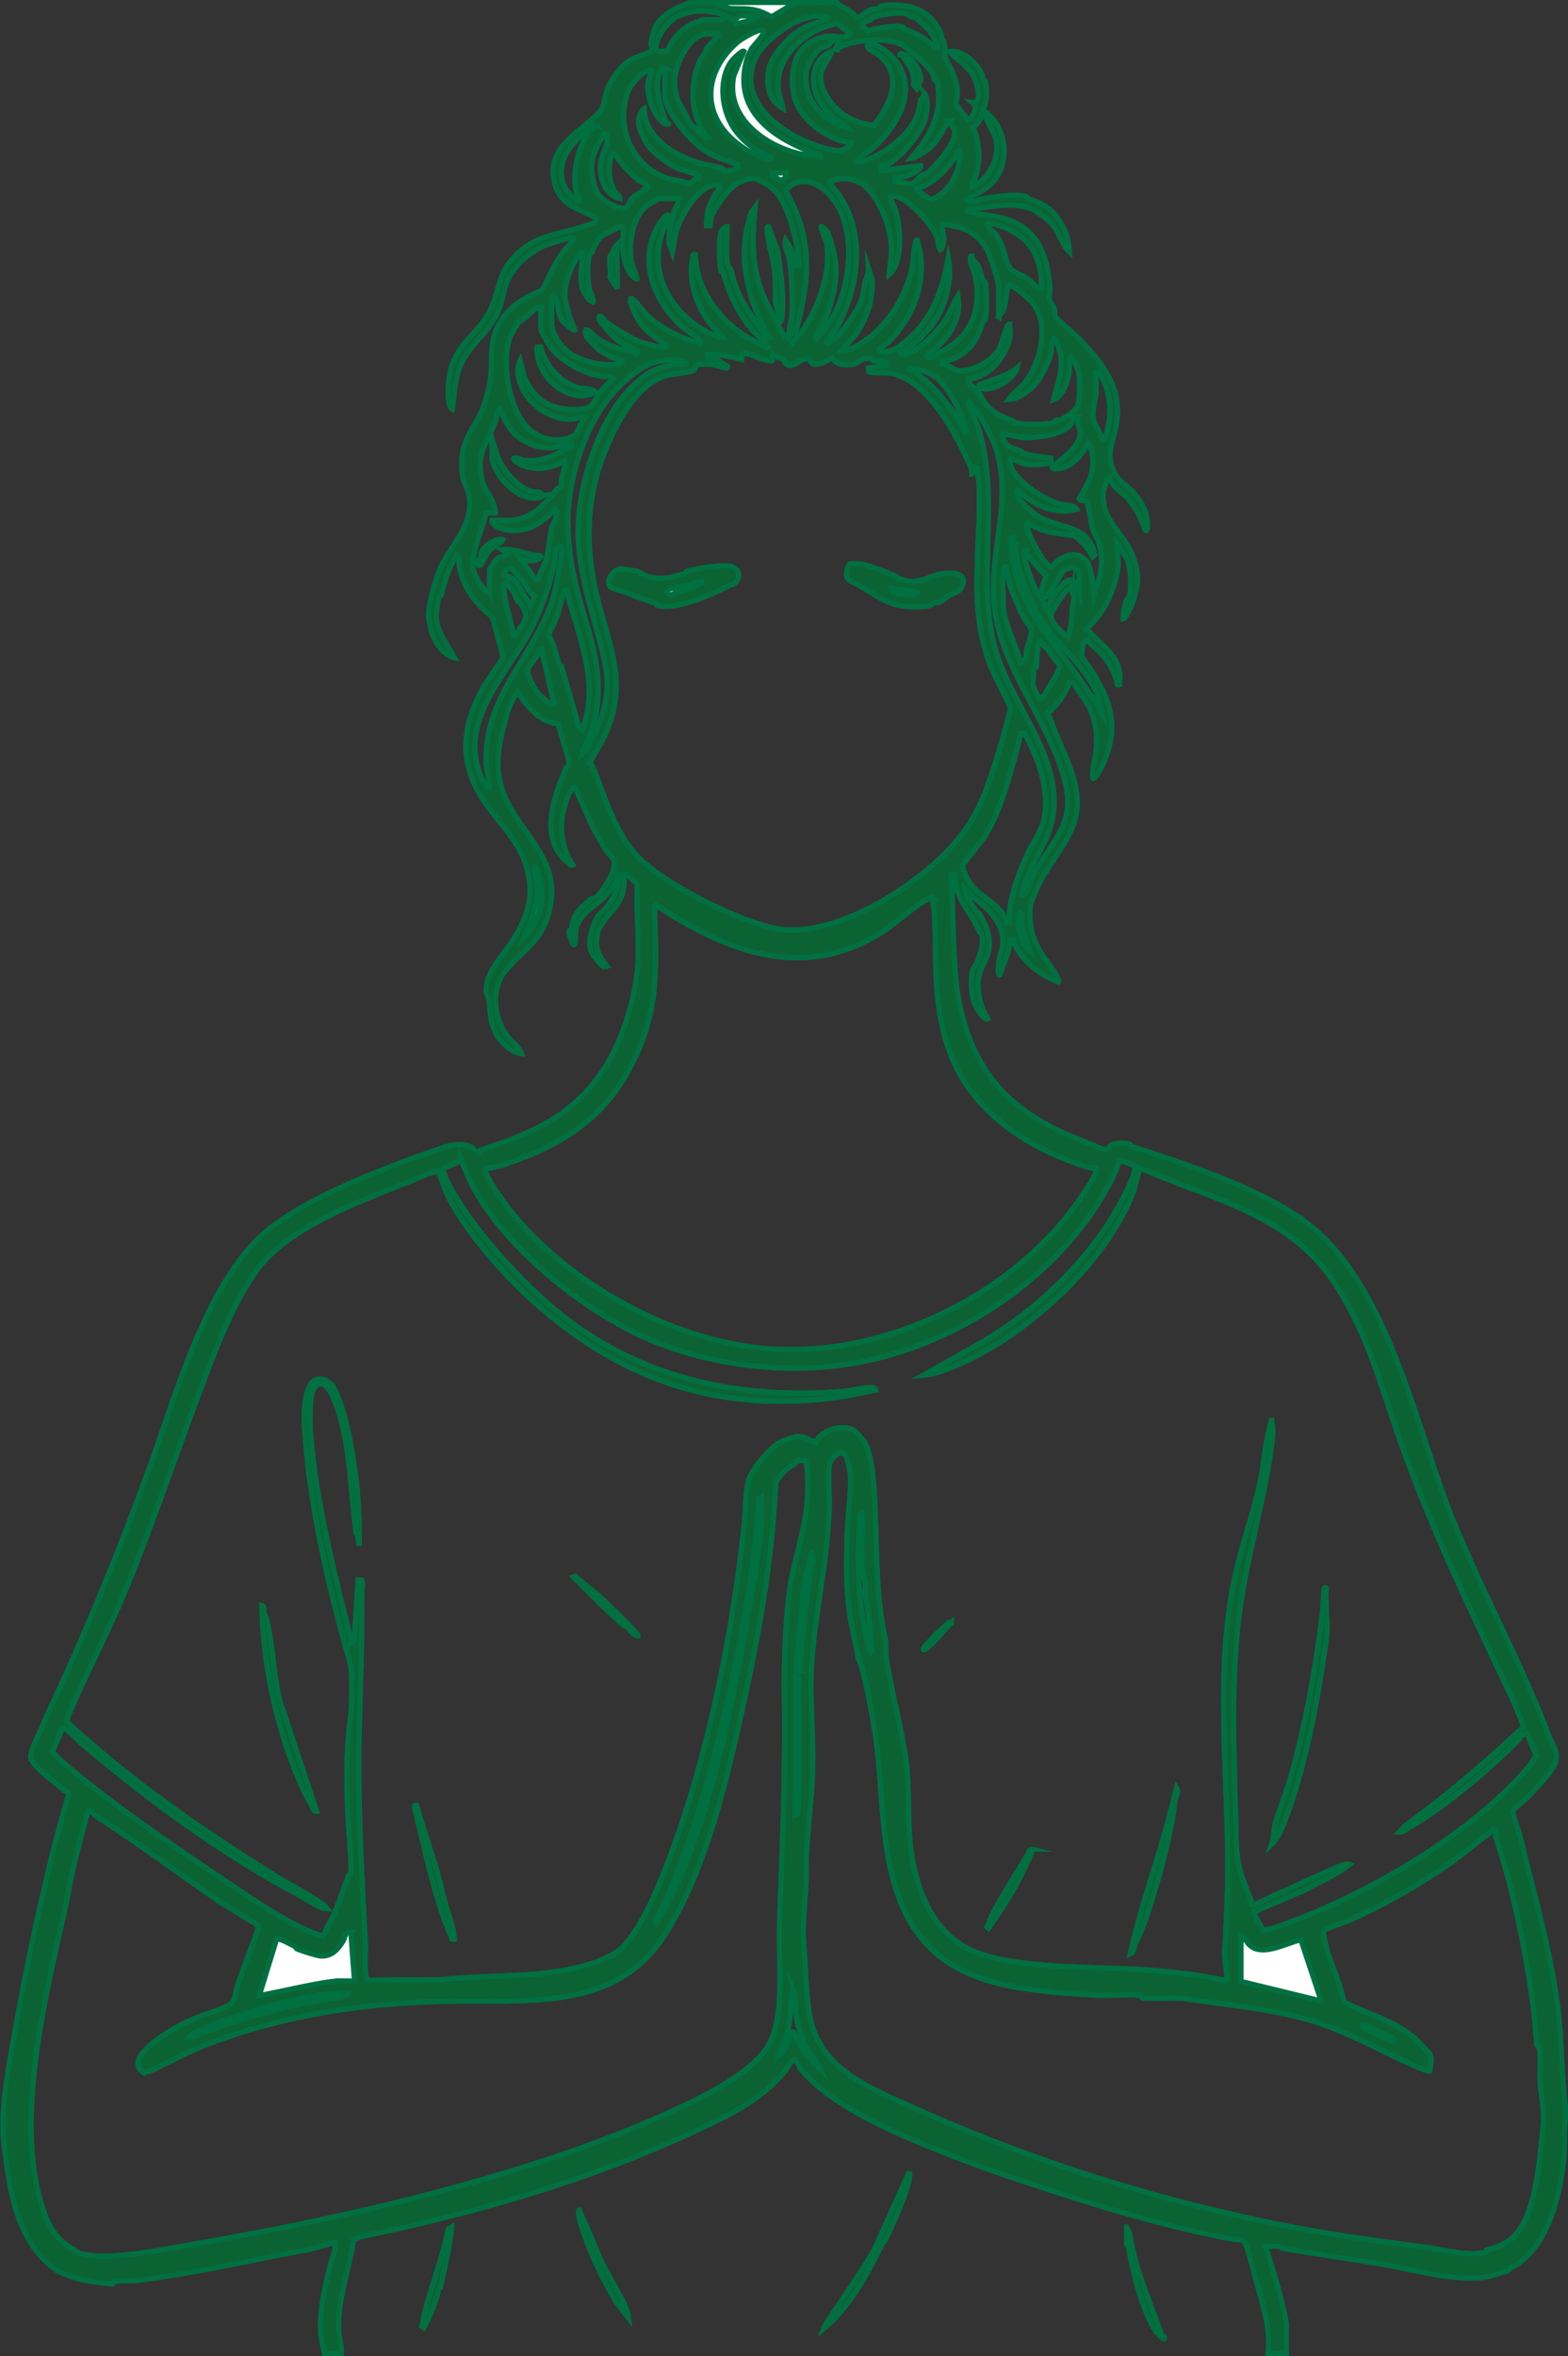 <?xml version="1.0" encoding="UTF-8"?> <svg xmlns="http://www.w3.org/2000/svg" id="_レイヤー_2" data-name="レイヤー 2" viewBox="0 0 308.97 464.2"><rect x="0" y="0" width="308.97" height="464.2" fill="#333333" stroke="none"/><defs><style> .cls-1 { fill: #0b6334; } .cls-1, .cls-2, .cls-3 { stroke: #017041; stroke-miterlimit: 10; } .cls-2 { fill: none; } .cls-3 { fill: #fff; } </style></defs><g id="_レイヤー_1-2" data-name="レイヤー 1"><g><path class="cls-1" d="M141.11.5c.15.43.57.5.95.62,1.82.53,1.44.58,3.48.57,2.72,0,4.11.27,6.49,1.6l4.68-2.79h8.16c1.17,1.07,2.95,1.45,3.76,2.9.29.04.54-.02.79-.14.41-.2,1.65-1.22,2.02-1.35.59-.2,1.19-.08,1.66-.21.2-.05.16-.43.34-.46,2.56-.58,5.59-.31,7.81.78,1.96.97,3.41,2.62,4.22,4.67.23.58.05.97.1,1.15.04.15.38.09.42.28.35,1.6-.08,2.63.72,4.1,1.38,2.56,2.6,5.32,1.57,8.24l2.42,3.08.7-.23c.39-1.33,1.45-1.97.13-3.11,2.12.4,1.04-3.38.58-4.54-.93-2.37-3.44-3.78-5.14-5.54,2.78-.43,5.46,2.27,6.59,4.57.18.37.05.75.15,1.01.08.22.41.17.46.35.38,1.59.35,4.19-.47,5.59,4.72,3.15,5.67,10.48,1.69,14.53-1.38,1.4-3.18,2.08-4.8,3.11.92,1,2.03.01,2.77-.11,2.48-.4,6.43-1.05,8.82-.49.17.04.14.4.35.46,2.98.88,4.81,1.93,6.49,4.74,1.19,1.98,1.57,3.52,1.73,5.83-1.5-1.44-1.92-3.6-3.2-5.2-1.12-1.4-2.48-2.22-3.95-3.18-3.93-1.71-8.3-.51-12.41-.03-.34.04-.7.15-.36.48,3.42.7,6.65.64,9.76,2.36,4.8,2.64,5.87,7.56,6.33,12.64.06.69-.23,1.41-.18,1.89.08.71.95,1.84,1.07,2.25.14.47-.05.99.17,1.51.14.32,4.36,3.91,5.14,4.76,4.35,4.69,7.99,9.36,6.91,16.19-.58,3.69-2.39,6.24-.28,10,.83,1.49,2.27,2.2,3.36,3.37,1.82,1.96,3.34,4.58,2.99,7.33-.04.33-.13.69-.48.35-.76-2.26-1.77-4.33-3.35-6.13-1.16-1.32-3.12-2.31-3.62-4.18l-.67.4c.16.8-.44,1.51-.51,2.13-.69,5.56,3.49,7.82,5.4,12.08.49,1.1,1.12,2.96,1.27,4.26.28,2.45-.84,6.25-2.2,8.3-.17.25-.3.61-.65.67-.1-1.34.37-2.63.74-3.9.06-.21.39-.17.44-.37.59-2.16.35-5.69-.49-7.78l-1.89-2.83c-.04,1.85.44,3,.2,4.88-.34,2.69-1.7,6.27-3.12,8.4-.85,1.28-1.81,2.5-3.08,3.41v.35c.13,0,.29,0,.38.1,2.89,3.27,7.04,5.45,6.1,10.7-.76.13-.36-.24-.48-.6-.71-2.19-1.59-3.84-3.11-5.53-.87-.96-1.97-1.71-2.78-2.75-.74-.17-1.19,2.69-.95,3.34.09.25,1.12,1.67,1.41,2.09,4.32,6.41,6.07,11.99,2.49,19.58-.12.26-1.48,2.77-1.85,2.34-.22-2,.57-3.91.72-5.88.22-2.97-.19-5.65-1.46-8.32l-3.13-4.71-.67-.03c-.84,2.34-2.39,4.54-4.32,6.1.61,1.12.98,2.35,1.46,3.53,2.1,5.17,5.6,11.43,3.98,17.29-1.2,4.34-4.67,8.18-6.78,12.18-.55,1.04-1.94,3.96-2.03,4.93-.34,3.73.18,5.97,1.96,9.07.46.8,4.04,5.3,3.55,5.93-3.12-1.08-6.27-3.44-8.03-6.25-.36-.57-.91-1.53-.85-2.15h-.72c.13,2.46-1.27,4.65-1.92,6.96-.68.66-.24-2.74-.2-2.96.16-1.01.61-2.03.7-2.9.45-4.14-2.78-7.13-5.78-9.38l-1.67-1.8c.04,1.57,1.29,2.96,2.1,4.26.21.33.58.44.76.74,1.48,2.39,2.38,4.62,1.83,7.49-.3,1.59-1.37,2.89-1.74,4.26-.52,1.96-.32,3.54.12,5.48.3,1.3.82,2.45,1.48,3.56-.92.32-2.5-2.57-2.74-3.26-.53-1.54-.7-4.68-.32-6.28.12-.52.74-1.19.94-1.7.62-1.63,1.32-3.75.91-5.51-.04-.17-.37-.15-.45-.36-1.4-3.6-3.96-5.54-4.81-9.79-.1-.49.03-1.05-.01-1.55h-.72c.5,8.21.13,16.51,1.46,24.58,2.97,15.7,11.56,23.18,25.66,28.33.59.21,3.22,1.48,3.56,1.29.16-.09.36-.81,1.19-1.09s2.42-.27,3.24-.06c.2.05.15.38.35.45,10.59,3.42,24.84,8.11,33.81,14.51,16.6,11.84,21.97,39.94,29.25,58.23,5.83,14.65,13.64,28.58,19.16,43.24.81,2.14,2.28,3.55,1.1,6.05-.72,1.52-3.84,4.81-5.13,6.16-.61.65-2.5,2.03-2.88,2.63-.12.18-.16.36-.14.58.39,1.46.99,2.94,1.4,4.39.71,2.5,1.28,5.34,1.99,8.05,2.18,8.28,4.33,16.93,5.48,25.76.84,6.46.71,12.9,1.47,19.31.08.69.08,2.34.03,2.99-.03.46,0,.25-.06.71-.26,2.02-.02,4.67-.23,6.73-.79,7.94-3.27,17.76-10.29,21.62-.49.27-.88.82-1.58.83l-2.39.78h0s-1.12.29-1.99.36c-6.55.53-12.92-1.49-19.15-2.56-6.58-1.14-13.72-2.08-19.87-3.2-.33-.06-.62-.37-1-.4-.83-.07-1.68.02-2.51-.01,1.53,4.95,3.13,9.9,4.08,15v6.12h-3.6c.49-4.63-.88-8.98-2.09-13.39-.66-2.39-1.36-5.13-2.05-7.31-.75-2.33-1.24-1.51-3.16-1.88-11.77-2.22-23.75-5.73-35.01-9.39-7.36-2.39-14.79-4.88-21.99-7.77-8.93-3.58-21.64-8.88-27.77-16.26-.31-.37-.74-1.7-1.18-1.82-.74-.19-1.31,1.45-1.78,2.01-5.21,6.28-11.5,9.01-18.76,12.39-20.44,9.51-43,15.86-64.85,20.39-.52.11-1,.41-1.52.52-.91,6.07-3.32,12.1-2.93,18.3.08,1.36.65,2.79.48,4.2h-3.36c-.15-1.15-.63-2.6-.72-3.72-.34-4.6.91-9.73,1.93-13.9.33-1.34,1.09-2.7.94-4.22-.4.1-.87.12-1.25.26-2.89,1.08-7.15,1.67-10.06,2.26-9.08,1.86-18.06,3.66-27.23,4.89-1.41.19-3.94.02-4.97.27-.18.04-.15.43-.33.48-.2.05-3.48-.41-4.03-.48-2.41-.33-4.83-1.1-6.91-2.14-8.16-5.68-9.42-16.14-10.49-24.85-.9-7.29,1.32-17.66,2.63-24.98,1.98-11.07,4.43-22.31,7.08-32.99.92-3.72,1.99-7.46,3.04-11.15l-.05-.34c-.24-.11-.59-.12-.79-.29-1.69-1.49-4.24-3.31-5.66-4.89-.18-.2-.86-1.07-.91-1.25-.44-1.47,1.39-4.58,2-6.06,1.36-3.32,3.12-6.89,4.64-10.28,6.32-14.09,12.1-28.37,17.17-42.54s11.34-36.51,23.29-45.82c8.61-6.71,23.59-12.29,34.06-15.88,1.63-.56,4.12-1,5.65-.06.44.27.87,1.07,1.34,1.06.14,0,.07-.41.29-.48,10.37-3.33,18.49-6.78,24.65-16.35,3.38-5.25,5.85-13.28,6.38-19.3.46-5.34-.3-11.34-.04-16.75-.56-.39-2.02-2.38-2.59-1.85.1,1.77.06,3.11-.67,4.73-1.11,2.42-3.96,4.25-4.55,6.97s.28,4.3,1.86,6.3l-.67.19c-1.08-1.13-2.38-2.28-2.68-3.93s.53-4.55,1.43-5.94c.35-.54,1.5-1.47,1.88-2,1.36-1.89,2.56-3.87,2.44-6.33-.76-.14-.35.26-.47.6-1.65,4.71-5.14,5.12-7.2,8.23-1.23,1.85-.73,2.61-.97,4.5-.04.34-.13.69-.48.35-.17-.84-.81-1.62-.75-2.53.03-.45.49-.31.5-.49.18-2.87,1.67-4.08,3.78-5.86.22-.18.7-.12.96-.31,1.07-.77,3.06-4.02,3.41-5.34.67-2.51-.22-2.23-1.43-4.06-.91-1.37-1.62-2.85-2.49-4.24l-3.62-8.13c-.21-.05-.91.89-.99,1.04-.62,1.19-1.43,4.19-1.54,5.55-.27,3.3.47,5.98,2.17,8.77-.64.18-.57-.13-.79-.3-6.01-4.63-3.1-12.9-.62-18.7.18-.41.79-.55.58-1.64l-2.09-7.16c-3.71-.35-6.07-3.43-8-6.27-1.7,2.26-2.28,5.12-2.96,7.84-1.2,4.81-1.33,9.34,1.07,13.97,3.91,7.56,10.9,12.09,7.94,22.16-1.69,5.75-5.47,7.12-8.57,11.17-2.75,3.58-2.07,9.17.49,12.59.9,1.2,2.39,2.03,2.87,3.55-2.23-.27-4.51-2.6-5.37-4.58-.96-2.21-.82-4.06-1.12-6.32-.05-.37-.42-.67-.49-1.2-.43-3.68,3.23-7.28,5.06-10.08,3.11-4.75,4.44-8.89,2.85-14.62-1.69-6.11-7.14-10-9.9-15.54-3.51-7.02-2.26-13.32,1.47-20.07l3.84-5.7-2.1-7.85c-3.65-3.22-5.73-5.61-6.63-10.47-.06-.34.05-1.57-.08-1.73-.58-.13-.39.11-.53.31-1.44,2.05-2.2,5.05-2.84,7.43-.05.2-.4.14-.46.34-.14.47-.51,3.02-.51,3.55-.04,3.43,2.16,5.68,3.62,8.52-2.45-.56-4.18-3.39-4.74-5.69-.07-.28-.46-2.36-.47-2.53-.1-1.94,1.38-7.2,2.18-9.09,2.03-4.86,6.23-8.02,5.93-13.77-.11-2.05-1.25-3.38-1.45-5.27-.74-7.12,2.69-8.49,4.47-14,1.27-3.92,1.24-5.78,1.33-9.76.15-6.26,4.16-10.13,9.59-12.15l.58-.54c1.27-2.73,2.57-5.51,4.43-7.89.3-.39,2.77-2.27.89-2.05-.57.06-4.16,1.16-4.79,1.41-2.93,1.18-6.21,3.93-7.5,6.94-.94,2.17-1.08,4.67-2.23,6.89-1.93,3.74-5.6,6.19-7.18,10.11-1.1,2.74-1.05,5.55-1.52,8.44-.35-.18-.69-1.2-.73-1.55-.28-2.31,0-5.54.81-7.61,1.71-4.36,5.15-6.23,7.2-10.08,1.55-2.9,1.89-6.83,3.61-9.23,4.28-5.98,9-5.63,15.03-7.65.91-.31,3.57-1,2.05-1.81-3.07-1.64-6.49-2.21-7.7-6.22-1.98-6.51,3.17-9.52,7.14-12.97,3.24-2.82,1.99-2.85,3.21-6.22.39-1.06,2.16-3.65,3.07-4.49,1.58-1.47,3.73-1.96,5.66-2.75.04-.53-.26-.97-.23-1.53.03-.68.57-2.67.86-3.24,1.3-2.61,4.23-3.89,6.83-4.81h5.28ZM142.55,3.86c.15-.71.39-.62-.31-1.01-1.04-.58-3.85-.74-5.06-.64-.99.09-3.27.7-4.04,1.19-1.4.88-3.08,3.05-3.59,4.62-.67,2.05-.2,2.35,1.98,1.98.82-2.14,2.7-4.29,4.81-5.27.27-.13,2.13-.87,2.25-.87h3.96ZM180.41,3.45c-.32-.13-.7-.02-.96-.12-.4-.17-.53-.57-1.02-.66-1.44-.29-4.99.2-6.41.74-.2.08-.2.36-.38.44-.52.23-1.08.38-1.57.73l-.16.6,1.06.85c1.99-.39,4.97-1.17,6.94-.7.17.04.16.39.35.45,2.89.97,3.41,1.49,5.74,3.32.23.18.15.47.79.3.22-.21-1.26-2.89-1.6-3.32-.26-.33-2.61-2.53-2.79-2.61ZM149.27,3.14h-3.48c-.42,0-.73,1.14-1.56.72l1.07.86c1.23-.64,3.2-.48,3.97-1.58ZM162.95,3.38c-.69.08-1.32-.23-2-.23-.77,0-2.57.53-3.29.81-2.92,1.16-7.52,4.63-8.81,7.52-4.2,9.44,7.2,16.37,14.96,18.03,1.64.35,2.32.18,3.63-.86.19-.15.44,0,.3-.55-4-.2-9.12-3.87-10.74-7.62-1.1-2.55-1.12-6.31-.11-8.87,1.29-3.26,4.8-4.89,8.21-4.39l-.48.86c-1.51-.16-.61-.04-1.12.59-.43.54-1.36.57-1.68.78-1.34.9-2.85,3.5-2.96,5.07-.21,2.89.62,5.18,2.53,7.33,1.39,1.56,3.58,2.95,5.64,3.36-.69-.72-1.63-1.04-2.45-1.69-1.08-.86-2.92-3.01-3.49-4.25-1.53-3.31-.92-7.82,2.82-9.18-.46,1.57-1.97,3.02-2.16,4.67-.35,2.92,2.4,6.53,4.77,8.02,1.78,1.12,3.57,1.62,5.63,1.96,2.64-3.28,5.35-8.16,2.62-12.19-.99-1.47-1.96-1.89-3.26-2.73-.73-.47-.98-1.21.17-1.1,2.02.2,4.68,2.7,5.61,4.43,3.28,6.06-1.23,12.56-5.65,16.36-.37.32-2.65,1.76-2.68,2.06-.04.48.86.22,1.11.15,3.89-1.08,8.74-4.77,10.38-8.39.69-1.52.66-2.25,1.04-3.71.12-.44.75-.58.54-1.37,1.16,1.24.6,4.29.06,5.82-.87,2.47-4.68,7.04-7.08,8.28-.34.17-1.22.24-1.28.43v.82s7.69-.96,7.69-.96c.07.39-.21.63-.47.85-1.08.94-3.15,1.59-4.57,1.55v.72s3.45.49,3.45.49c.48-.5,1.24-1.29,1.77-1.69.24-.18.69-.12.94-.33,1.9-1.53,4.53-4.66,5.34-6.82.12-.33.25-1,.24-1.35-.03-1.07-1.01-1.15-.7-2.3h-.72c.29.87-.35.91-.47,1.14-1.28,2.34-2.15,3.87-4.51,5.33-.64.4-1.45.88-2.21.97,3.02-3.44,5.47-7.34,5.47-12.12,0-.36-.18-2.71-.23-2.85-.1-.3-.52-.31-.61-.45-.18-.27-.07-.79-.34-1.22-.91-1.46-2.34-2.7-3.63-3.75-.44-.36-1.75-1.59-2.11-1.8-3.14-1.82-9.59-1.21-12.78.37-.27.13-.11.54-.3.47-.41-.16-.28-.37-.19-.66.05-.16.97-1.88,1.07-1.94.27-.16,1.22.09,1.64-.63l-2.58-2c-2.81.65-5.04,1.62-7.23,3.48-2.7,2.29-4.53,5.4-4.36,9.1.07,1.57.7,2.7.97,4.19-2.86-1.6-3.4-4.68-2.82-7.75.42-2.23,3.28-5.62,4.94-6.88,2.37-1.81,3.61-1.88,6.17-2.89.28-.11.45.18.36-.48ZM150.47,6.02c-.61-.59-4.21,1.56-4.92,2.15-5.6,4.65-7.6,11.95-2.52,17.89,1.75,2.05,5.39,4.7,8.06,5.14.34.06.44.46.82-.11-3.23-1.44-6.31-3.71-7.96-6.92-1.87-3.64-2.19-8.7.13-12.07.23-.33,2.2-2.35,2.55-2.01l-2,4.83c-1.73,8.21,6.22,13.84,13.11,15.38,1.3.29,2.72.27,4.02.66.13-.72-.2-.38-.56-.5-8.78-3.08-17.34-8.74-13.82-19.47.03-.08.68-1.36.73-1.43.27-.45,2.84-3.11,2.38-3.55ZM141.83,6.74c-1,.1-2.23-.17-3.19.05-3.23.72-5.67,6.24-5.7,9.2s.83,4.27,2.16,6.54c.23.39.49,1.21.82,1.63.77.99,2.15,1.92,2.92,2.96l.59-.1c-3.52-4.05-3.66-10.58-1.4-15.32.35-.73,1.1-1.32,1.24-2.24l2.55-2.72ZM131.03,13.46c-.86-.39-1.33,1.66-1.42,2.3-.32,2.38.73,6.1,1.67,8.33.11.27.57.04.47.41-.79.11-1.43-.59-1.9-1.15-1.44-1.72-2.41-4.7-2.19-6.9.1-.98.56-1.58.73-2.51-.43-.52-2,.73-2.41,1.07-.65.55-1.92,2.16-2.19,2.86-2.62,6.94.56,14.63,7.42,17.16,1.4.52,3.11.55,4.49,1.14.76-.25,1.29-1.17,2.04-1.12.05-.3,0-.42-.25-.59-.5-.34-3.11-.92-3.98-1.29-1.61-.69-4.46-2.8-5.61-4.24-1.06-1.33-2.43-4.13-1.98-5.8.13-.46.56-1.49,1.01-1.75.04,5.15,4.94,8.6,9.33,10.24,1.99.74,4.07.97,6.09,1.54.18.05.18.41.35.45.97.24,1.88-.18,2.71-.59l-.17-.6c-2.28-.81-4.55-1.51-6.61-2.89-2.54-1.71-7.62-7.58-7.62-10.67v-5.4ZM194.08,22.9c-.07-.09-.61-.34-.64-.32-.22.98-.86,1.98-1.7,2.54,1.38,3.01,1.45,6.46.53,9.62-.22.75-.82,1.2-.76,2,3.49-1.42,5.56-5.67,4.7-9.38-.1-.43-1.87-4.15-2.13-4.47ZM117.35,24.98l-.47-.36c-1.81,1.63-3.93,3.25-5.15,5.42-2.07,3.67-1.32,7.24,2.15,9.58.7-.48-.24-1.2-.35-1.81-.76-4.13.27-8.66,2.72-12.02.17-.23.77-.8,1.1-.81ZM119.51,26.42c-1.03-.17-.54.22-.8.62-1.07,1.61-2.04,3.55-2.08,5.48s.25,4.37,1.34,5.89c.75,1.04,4.47,3.4,5.57,2.34.24-.23.49-1.11.86-1.53.48-.55,1.52-1.12,2.14-1.53.24-.16.21-.7.96-.47.73-.82-1.11-1.27-1.62-1.68-1.49-1.18-2.62-2.41-3.82-3.86-.41-.5-.5-1.23-1.22-1.36-.72.1-.85,3.34-.78,4.06.08.8.57,2.44.92,3.13.2.4,1.17,1.05,1.18,1.63-3.05-.74-4.13-4.22-3.82-7.06.17-1.57,1.23-3.09,1.31-4.45.03-.44-.1-.79-.14-1.21ZM189.11,29.78c-.38-.52-.96,1.18-1.06,1.35-1.32,2.16-3.52,4.29-5.9,5.49-.4.2-.87.3-1.31.36-.27.06-.15.31-.01.48s2.47,1.91,2.64,1.91c.73-.3,1.79-.97,2.37-1.48,1.4-1.22,2.49-3.16,2.96-4.95.27-1.05.25-2.1.31-3.17ZM154.79,34.1h-2.52s-.12.47-.12.47l1.77.97.88-.62v-.83ZM133.67,39.14h-3.72c-.31,0-2.52,1.38-2.85,1.71-2.56,2.47-3.12,7.04-2.77,10.4l1.19,3.73c-.18.19-1.09-.76-1.19-.9-1.26-1.76-1.65-4.28-1.7-6.41-.02-.7.65-3.07-.3-2.97-.55.05-3.46,1.54-3.92,1.97-.79.72-1.38,2.12-1.79,3.09-.07.18-.4.18-.45.36-.49,1.97-.38,4.9,0,6.89.08.42.97,2.24.7,2.54-.96-.24-1.89-1.96-2.11-2.81-.56-2.19-.08-4.81.19-7.03-.63.16-.94.71-1.29,1.22-1.45,2.11-2.53,5.39-2.3,8.01.11,1.2.69,2.12.78,3.29l1.13,2.83c-.21.23-2.22-1.53-2.41-1.79-1.07-1.48-.69-3.23-1.41-4.59-.13-.24.13-.46-.5-.34-.38.4-.28,5.4-.14,6.25.35,2.04,2.57,4.66,4.29,5.55,2.74,1.41,5.35,1.91,8.45,1.65.54-.05,1.12.03,1.07-.73-1.43-.34-3.29-1.14-4.46-2.01-.47-.35-2.36-2.31-2.61-2.79-.21-.4-.15-.78-.13-1.2.37-.39,1.86,1.33,2.17,1.55,2.36,1.62,4.02,2.04,6.76,2.6.26.05,1.4.98,1.38.06-1.38-.83-2.82-1.27-4.12-2.3-.51-.4-4.16-3.96-3.55-4.54.48-.46,1.05.75,1.32.96,1.57,1.22,4.81,3.22,6.63,3.93.72.28,4.88,1.49,5.25,1.11.21-1.02-.34-.57-.69-.85-1.49-1.2-3.35-2.32-4.45-3.96-.48-.71-2.32-4.18-1.81-4.78.42,0,.91.6,1.19.91.79.87,1.44,1.87,2.37,2.69,2.96,2.62,6.37,4.16,10.12,5.28.02-.34.08-.46-.16-.73-.56-.65-2.73-1.92-3.65-2.78-5.38-5.06-8.45-12.73-4.47-19.77.13-.23,1.92-2.86,2.04-1.8-.04,1.06-.87,2.13-1.21,3.11-2.84,8.28,1.8,16.15,9.19,19.87.83.42,1.89.92,2.81.89-.81-.93-1.89-1.78-2.64-2.76-2.6-3.39-4.44-8.66-3.36-12.97.1-.4-.24-.7.48-.58.21,6.42,4.09,12.21,9.38,15.7.65.43,4.64,2.83,5.03,2.53-.88-1.29-2.31-2.3-3.35-3.55-2.65-3.21-4.55-7.26-5.54-11.16-.05-.2-.42-.15-.46-.34-.34-1.41-.46-6.34-.02-7.64.1-.29.82-1.13,1.22-1.07,0,2.49-.42,5.57.25,7.99.06.2.42.16.46.34,1.31,5.83,3.51,8.36,6.8,13.08.3.43.23.54.89.44-1.39-2.38-2.73-4.97-3.53-7.63-1.81-6-2.11-11.39-.04-17.14l.69-.91c-.47,5.03-.74,10.11.74,14.99.61,2.01,1.56,4.11,2.6,5.85.09.14.79,2.22,1.23,1.72.36-1.38-.35-2.57-.49-3.71-.22-1.89-.02-4.28-.24-6.24-.27-2.35-1.24-5.25-1.42-7.7-.02-.26-.19-1.12.23-1.07l1.85,4.99c.56,4.19,1.24,8.61.8,12.89-.1.99-.75,1.11-.72,1.41.05.69,1.62,3.1,2.16,2.55-.26-1.54.4-2.97.49-4.43.22-3.46.03-7.85-.54-11.23-.19-1.11-1.07-2.14-.66-3.54l1.29,2.19.63,2.86c.4-.04.76.24.72-.36-.23-3.89-1.89-10.86-4.33-13.91-.92-1.15-2.91-2.49-4.37-2.85-1.02-.25-2.66.4-3.53.94-1.77,1.1-4.36,4.65-5.03,6.53-.2.56-.29,1.14-.26,1.73h-.72c-.12-2.49.91-5.59,2.64-7.32l-.14-.6c-1.51-.2-2.42.36-3.55,1.25-1.94,1.52-4.18,5.34-4.85,7.62-.38,1.28-.57,2.99-.83,4.33l-.67-1.87c-.03-2.32.45-4.77,1.26-6.76.27-.65.84-1.03.6-1.92ZM196.79,62.42v-5.88c0-.89-1.7-6.23-2.2-7.16-1.05-1.95-2.82-3.68-4.96-4.4-.42-.14-3.25-.82-3.47-.76-1.05.26-.16,2.07-.19,2.93-.01.42-.27,1.87-.7,2.08-.46-.77-.45-1.99-.74-2.69-.95-2.29-5.41-7.36-8.04-7.85-.39-.07-1.15-.23-1.07.34.1.68.73,1.49.95,2.18.77,2.42,1.07,5.83.73,8.38-.21,1.57-.67,3.4-1.91,4.44.08-1.41.42-3.06.47-4.44.13-3.64-1.64-8.73-3.99-11.61s-4.92-3.37-8.25-2.18c-.06.06.46.83.59.97,6.65,7.43,5.61,19.08,1.03,27.4-.62,1.13-1.56,2.01-2.1,3.18.16.34.48.1.7-.05,1.92-1.21,5.16-5.8,5.97-7.92.45-1.18.52-2.43.78-3.54.23-.97.77-1.93.71-3.01l.69,2.06c.33,4.06-.99,7.87-3.25,11.07l-2.72,3.18c1.51.01,3.32-1.13,4.59-2.01,4.62-3.18,8.1-8.78,9.26-14.26.32-1.53.29-3.12.62-4.66.06-.28.03-.95.4-.92,2.32,7.22-.43,14.96-5.66,20.13-.23.23-2.14,1.4-1.77,1.7,2.18.64,4.11-.93,5.73-2.32,4.78-4.11,6.76-9.93,7.83-15.92.68,3.63-.06,7.5-1.71,10.78-1.35,2.68-4.25,5.88-6.89,7.28-.27.14-.59.19-.89.19-.01.96.94.76,1.59.51,2.52-.94,6.11-4.58,7.52-6.88.9-1.46,1.35-3.03,2.29-4.43.88,4.82-2.33,9.12-6.12,11.64-.28.56,1.13.39,1.27.35.11-.03,1.47-.99,1.8-1.17,5.71-3.02,7.8-8.26,6.47-14.73-.19-.9-.73-1.69-.88-2.72-.04-.26-.24-1.3.21-1.29-.03.73.91,1.33,1.18,1.87.45.91.67,2.02,1,2.98.07.19.42.19.45.35.34,1.53.34,5.82,0,7.35-.04.17-.4.14-.46.34-.83,2.89-2.1,5.46-5,7-.66.35-2.24.94-2.93.74v.72c1.04-.1,1.86,1.05,2.99,1.21,2.65.39,6.61-1.76,7.97-3.93.7-1.13,1.14-3.17,1.67-4.46.09-.21.3-.77.58-.74-.07.51.15,1.02.15,1.52,0,3.08-2.64,7.09-5.42,8.45-.88.43-1.91.9-2.89.83-.24,1.06.98,1.46,1.69,2.28.89,1.04,1.28,2.33,2.39,3.37,1.45,1.37,2.79,1.9,4.62,2.53.2.07.18.41.36.45,1.94.46,5.9.44,7.82,0,.17-.04.13-.39.34-.46.29-.1.71.02,1.03-.12,1.13-.51,2.94-1.71,3.34-2.91.46-1.38.53-5.38.09-6.78-.24-.79-.89-1.82-1.27-2.57-.58-.41-.46,2.39-.52,2.85-.22,1.58-.85,3.36-1.88,4.6-.32.38-.75.65-1.2.84.75-3.02,1.88-5.73,1.38-8.94-.07-.47-.89-3.05-1.26-3.05-.75.69-.42,1.95-.62,2.74-.61,2.52-2.35,5.77-4.22,7.3-1.15.95-2.63,1.88-4.17,1.95.94-1.32,2.29-2.11,3.35-3.48,3.08-3.99,4.79-11.37,1.42-15.56-.58-.73-3.67-3.39-4.42-3.52-.43-.1-.39.16-.47.47-.42,1.47-.29,3.33-1.11,4.86l-.7.91ZM162.86,37.8c-2.52-2.3-5.46-2.95-8.04-.41-.05.2,1.22,2.5,1.45,2.99,3.56,7.67,3.15,14.45,1.15,22.62-.09.38-.59,2.13-.7,2.36-.18.4-1.91.42-.6,2.09.84-.93,1.69-1.85,2.38-2.9,2.99-4.55,5.2-10.91,4.44-16.4-.09-.62-1.3-3.36-1.18-3.5.19-.23,1.06.72,1.11.8.61.9,1.61,4.66,1.73,5.83.53,4.85-1,9.78-3.11,14.06-.16.31-.95.57-.7,1.39l1.88-2.07c5.24-6.69,6.81-20.83.19-26.87ZM201.49,46.92c-1.51-1.26-4.56-2.77-6.51-2.97-.51-.05-.44.25-.31.55.23.54,1.24,1.25,1.56,1.69,1.31,1.81,1.51,3.32,2.17,5.38.71,2.24,2.47,2.23,4.22,3.41.52.35,1.36,1.37,1.86,1.74.28.21.37.22.73.17.21-3.7-.84-7.59-3.7-9.98ZM106.55,60.5c-1.11.08-1.94,1.16-2.73,1.84-.34.29-1.5,1.09-1.75,1.34-.1.1-1.36,2.25-1.46,2.51-2.02,4.97-.3,15.26,4.02,18.68,2.51,1.99,5.94,2.48,8.76.83l1.81-3.59c-.8-.09-1.55.38-2.3.45-4.31.43-8.92-2.92-10.35-6.88-.56-1.55-.78-3.08-.07-4.61l.88,3.32c2.11,4.82,5.64,6.54,10.77,6.29,2.92-.14,2.58-1.41,4.19-3.48.72-.93,1.67-1.71,2.39-2.64-.47-.61-1.3-.28-2.01-.39-4.09-.62-9.04-3.35-10.97-6.98-.13-.25-1.18-2.1-1.18-2.23v-4.44ZM152.15,71.06c-.42.41-4.56-1.45-5.42-1.43-.21,0-.35.03-.47.22l-.11.97c-2.25-.45-4.37-1.25-6.72-.96-.04,1.05,1.05.55,1.62.78.1.04,1.45,1.01,1.77,1.23.12.09.88.28.45.62-.12.1-2.44-.63-3.03-.69-.68-.06-2.57-.16-3.05.19-.24.17-.18.65-.37.87-.39.45-4.41.83-5.39,1.09-5.64,1.5-9.52,8.64-11.72,13.73-3.68,8.55-4.49,17-2.8,26.42,2.09,11.67,7.86,19.59,1.87,31.63l-2.63,4.61c.02.14.4.14.48.32,2.49,5.94,4.29,12.9,8.77,17.83,5.04,5.55,21.21,13.7,28.59,14.6,10.66,1.29,25.26-7.74,32.49-15.21,5.56-5.75,7.27-10.2,9.67-17.69,1.12-3.49,2.13-7.08,2.96-10.6-1.13-3.02-2.99-5.84-4.16-8.99-3.69-9.98-2.2-19.6-1.99-29.91.06-2.86.05-5.72-.49-8.53-.93-.2-.23,1.03-.96,1.2,0-.32.01-.67-.11-.97-2.59-6.25-8.06-16.73-15.15-18.69-1.73-.48-3.41,0-5.03-.49l-.11-.73,3.36-.48v-.72c-.13-.14-2.11-.16-2.47-.25-.28-.07.02-.75-1.61-.35-.75.18-1.71.96-2.29,1.07-1.36.25-3.39.18-4.08-1.2-1.39.51-4.05,2.53-4.45.03-1.38-.18-2.68,1.44-3.93,1.41-.94-.03-.92-.83-1.59-1.29-.41-.28-1.29-.49-1.78-.86l-.12,1.2ZM135.11,71.3c-2-.52-3.85-.47-5.85.02-1.8.44-3.31,1.51-4.76,2.63-7.32,5.62-11.06,15.5-12.24,23.86-.64,4.51-.34,8.51.32,12.94,1.7,11.38,7.88,20.77,4.13,32.75-.52,1.66-1.61,3.36-1.99,5.08,1.13-.89,1.61-2.23,2.18-3.41,2.18-4.59,3.45-9.11,2.32-14.41-1.69-7.93-4.44-14.73-5.2-23.14-.92-10.04,3.68-25.15,10.93-31.83,2.65-2.44,4.09-3.33,7.9-3.99.27-.05,2.99.2,2.27-.49ZM183.99,74.03c-.9-.58-3.12-1.38-4.18-1.47-.35-.03-.62-.26-.54.3,2.37,1.23,4.13,2.92,5.88,4.92,1.08,1.23,2.46,2.98,3.35,4.34.24.37,1.52,3.17,1.69,3.11.6-.21.13-.57.07-.79-.71-3.05-3.62-8.69-6.28-10.4ZM216.47,73.22l-.48.12c-.08,1.33.12,2.76,0,4.08-.23,2.56-1.5,4.8.46,7.28.15.28.7,2.15,1.1,1.97.32-.15,1.03-3.4,1.08-3.96.33-3.69-.25-6.34-2.16-9.47ZM191.13,79.59c-.12-.12-.09-.64-.34-.25.44,1.67,1.47,3.23,2,4.96,4.49,14.52-.71,30.54,3.59,44.41,3.49,11.25,14.57,22.36,10.43,34.8-1.4,4.2-4.58,7.94-5.36,12.4-.06.35-.3.58.26.5.45-.22,1.66-3.65,2.06-4.37,3.77-6.79,8.43-9.88,5.92-18.73-3.24-11.4-11.78-20.99-13.6-32.48-1.85-11.7,4.46-23.27-.7-34.58-.64-1.4-1.96-3.82-2.83-5.09-.4-.59-.93-1.08-1.43-1.58ZM96.47,116.66v-4.44c0-.17,1.24-2.04,1.59-2.24.65-.38,1.47-.33,2.01-.88l-1.2-.84c2.16-.23,4.17.67,6.24,1.1.44.09,2.21-.13,1.14.65-.96.7-2.78.57-3.78-.07l2.92,4.03.67.04c.36-1.32,1.26-2.73,1.62-4.02.51-1.8.64-4.38,1.03-6.13.06-.25.84-1.58.96-2.44.04-.27.21-1.24-.36-1.08-2.53,2.89-5.97,4.85-9.97,3.96-.64-.14-2.68-.94-2.4-1.8h3.48c4.09,0,7.07-3.22,9.32-6.16.15-.19.63-.26.76-.55.24-.5.05-1.18.18-1.75.25-1.07.89-2.21.54-3.3-2.51,1.72-6.32,2.11-8.97.57-.32-.18-1.12-.58-.99-1.05.95-.13,1.57.41,2.5.49,2.52.22,5.02-.72,7.06-1.9.43-.25,1.2-.53,1.54-.75.74-.48.09-.86-.81-.62-1.16.31-1.48.68-2.98.72-2.53.07-4.69-.72-6.65-2.28-1.65-1.31-2.56-3.38-3.42-5.27-.8.57-.59,1.58-.92,2.44-1.69,4.39-3.96,6.52-2.49,11.77.43,1.55,1.39,2.65,1.92,3.84.13.3.79,2.21.65,2.34l-1.89.02c-.47,2.06-1.36,4.17-1.88,6.17-.81,3.15-1.21,4.59.49,7.54.13.22,1.21,1.6,1.35,1.69.27.18.35.25.73.18ZM212.39,82.1c-1.15-.24-.92.87-1.27,1.37-1.72,2.37-7.21,2.93-9.88,2.71-.46-.04-3.73-.89-3.73-.59.18.6.31,1.36.72,1.85.65.78,2.12,1.09,2.94,1.4.18.07.17.38.37.44,1.67.55,3.79.74,5.54,1.01l.04.8c-.67.48-4.24.49-5.14.35s-1.94-1.07-3.01-.94c-.09.09.29,1.61.42,1.86,1.54,2.92,6.26,5.99,9.38,6.93,1.15.35,2.66.06,3.4,1.04-4.17,1.13-8.41-.66-11.4-3.6-.49-.11-.41.26-.37.61.16,1.33,3.58,4.14,4.83,4.77,2.47,1.23,5.96,1.59,8.12,3.16,1.41,1.02,2.04,2.38,2.39,4.04l-.45.38c-.66-1.33-2.73-4.09-4.26-4.27-3.01-.35-4.84-.45-7.72-1.87-.38-.19-.88-1.14-.99-.22-.14,1.21,2.34,5.67,3.12,6.71,2.25,3,1.7.98,3.77-.07,1.64-.83,3.21-1.02,4.65.3.91.84.93,2.37,1.32,3.48l.34,3.37c.21-1.09.79-2.08,1.05-3.15.69-2.81.71-4.44-.1-7.22-.11-.39-1.05-2.15-1.16-2.52-.28-.93-.89-5.26-1.21-5.46-.39-.25-1.11.07-1.44-.47,1.6-2.97,2.93-4.57,2.64-8.17-.08-.96-.25-1.98-.85-2.75-1.4,2.36-3.32,4.89-6.31,4.98-1.8.05.03-.97.34-1.23,1.67-1.42,4.52-3.58,4.4-6.01-.04-.82-.81-1.96-.47-3.02ZM199.67,105.86c-.3.02-.49-.22-.41.31.12.83-.09,1.33-.02,1.98,1.25,12.68,9.37,18.72,15.58,28.72l.43.39,1.94,3.4c-.2-1.09-.38-2.4-.77-3.43-2.01-5.28-7.42-9.48-10.5-14.03-2.62-3.87-4.93-9.53-5.74-14.13-.11-.61.09-1.32-.03-1.85-.02-.08-.88-.48-.48-1.36ZM110.61,107.81c-.21-.27-.68-.29-.89.14-.38.81-.33,2.54-.55,3.53-.83,3.74-2.39,8.22-4.12,11.72-4.71,9.5-15.54,19.01-9.87,30.65.2.41.73.98.95,1.46.56.09.33-.18.3-.54-.17-1.87-.68-3.68-.66-5.58.18-13.27,10.5-20.73,13.57-32.75.62-2.41.95-5.11,1.29-7.34.04-.27.1-1.15-.01-1.28ZM202.31,108.5c-.64-.17-.56.37-.49.85.27,1.86,1.65,5.82,2.6,7.48.15.26-.03.42.53.31l1.17-3.68c-1.33-1.3-2.59-2.72-3.64-4.25-.17-.25-.23-.4-.17-.7ZM197.75,111.98c-.35,1.36,0,6.35,0,8.16,0,1.17,1.86,6.19,2.38,7.51.37.94.73,1.96.98,2.93,1.41-.43,1.01-1.88,1.22-2.74.22-.92.91-2.56.9-3.38-.01-.96-1.26-2.21-1.69-3.07-.96-1.91-1.65-3.93-2.53-5.87l-.79-3.9c-.06-.07-.45.27-.48.36ZM100.95,112.19c-.16-.09-.28-.27-.51-.24-.43.08-1.36.87-1.06,1.33.99.27,1.7.63,2.37,1.41l2.77,4.61.81-1.77c-1.18-.78-1.65-2.19-2.5-3.25-.25-.32-1.67-1.96-1.88-2.08ZM212.63,116.9v-3.72c0-1.63-2.23-1.62-3.19-.61l-3.11,4.99-1.14.3,1.2,2.16c.21-1.48,2.92-5.51,4.26-5.72.39-.06.91.13,1.13.46l.85,2.15ZM102.07,118.51c-.39-.66-.62-1.46-1.08-2.17-.38-.57-1.05-.88-1.16-1.6l-.62.59c.19,3.46,1.37,6.62,2.06,9.97.4.47,1.11-1.52,1.22-1.72s.39-.25.45-.37c.91-1.8.81-2.35-.18-4.09-.21-.37-.63-.49-.7-.61ZM211.19,115.94c-.36-.05-.56.02-.86.22-.53.37-3.19,4.36-3.24,4.93-.15,1.44,2.15,3.54,3.26,4.44.79-2.01.84-3.72.95-5.83.03-.63.36-1.48.34-1.98-.02-.53-.63-1.12-.45-1.79ZM112.15,118.51c-.19-.63-.05-1.3-.36-1.93-.16-.32-.29-.56-.56-.17-.37.54-1.01,3.79-1.4,4.84-.5,1.35-1.2,2.59-1.81,3.89,1.2,1.57,1.51,3.9,2.15,5.73.07.19.37.17.44.37l3.56,12.24.54.3c3.16-7.92.18-16.21-2.1-23.94-.16-.54-.4-1.13-.46-1.33ZM206.3,127.79c-.34-.42-1.1-.75-1.11-1.53-.91-.62-.88,4.78-.96,5.12-.04.18-.43.15-.47.33-.07.28-.23,2.87-.2,3.24.04.44,1.01,2.51,1.28,2.59.7.21,1.31-1.28,1.65-1.81.55-.86,1.5-2.39,1.9-3.28.77-1.74.31-1.46-.54-2.53-.54-.68-1.01-1.48-1.53-2.12ZM109.19,138.74l-2.52-10.79c-.82.21-.53.8-.84,1.26-.49.74-1.44,1.71-1.79,2.59-.37.93,1.21,3.81,1.84,4.63.37.49,2.88,2.79,3.31,2.32ZM201.78,144.57c-.23-.1-.43-.09-.66-.07-.38,1.83-.88,3.65-1.39,5.46-1.38,4.96-2.8,10.15-5.67,14.85l-4.46,5.73c.48,1.53,1.04,3.06,2.15,4.26,1.96,2.12,4.79,3.13,6.29,6.03.14.27.19.57.2.88h.71c.07-.89-.1-1.87.01-2.74.44-3.22,2.08-7.68,3.44-10.61.91-1.97,2.58-4.22,3.19-6.52.95-3.56.21-7.94-.96-11.37-.29-.86-2.31-5.64-2.86-5.88ZM106.16,172.74c-.19-.62-.16-1.54-.81-1.84-.14,1.12.39,2.18.47,3.24.3,3.93-1.13,7.18-2.63,10.68,2.16-1.88,3.42-5.28,3.51-8.08.04-1.36-.19-2.88-.54-4ZM183.83,176.9c-.06-.07-.83.17-1.01.26-2.61,1.29-6.54,4.98-9.16,6.61-13.91,8.67-27.4,4.79-40.28-2.81l-4.15-2.62c-.42.27-.28.38-.26.72.44,12.63.92,21.28-5.54,32.61-5.34,9.37-13.66,14.27-23.65,17.63-1.25.42-2.73.9-4.03.89-.03.41-.02.81.11,1.21.38,1.19,3.4,5.47,4.3,6.62,11.18,14.29,30.53,25.15,48.3,27.42,23.94,3.06,50.59-9.49,64.23-29.07.86-1.23,2.6-3.76,3.11-5.06.15-.39.25-.7.19-1.13-.47.01-.95-.02-1.41-.15-11.86-3.54-23.62-11.14-27.76-23.6-3.16-9.5-2.14-17.26-2.74-27.02-.05-.84-.39-1.65-.25-2.51ZM201.35,179.78c-.72-.12-.39.18-.49.58-.52,2.09.29,5.79,2.17,7.09-.86-2.5-1.93-4.95-1.68-7.68ZM90.94,228.75c-.53.16-3.35,1.23-3.49,1.42-.31.44.61,2.42.87,2.94,4.47,8.73,14.6,19.83,22.41,26.02,15.99,12.66,35.38,16.65,55.69,14.97,1.6-.13,3.69-.74,5.29-.73.37,0,.74.07.83.49-6.97,1.71-14.52,2.46-21.73,2.17-17.78-.71-32.31-7.75-45.52-19.45-5.78-5.12-13.48-13.84-16.91-20.71-.77-1.54-1.38-3.56-2.01-5.19-.69.18-1.82.51-2.44.77-10.49,4.46-26.69,9.51-33.45,18.99-4.93,6.91-8.26,16.12-11.21,23.95-5.03,13.34-9.45,26.75-14.83,39.6-3.05,7.3-6.7,14.26-9.91,21.58-.27.63-1.36,3.02-1.34,3.46s4.03,3.82,4.73,4.43c11.11,9.61,22.79,17.63,35.37,25.52,3.26,2.05,6.92,3.89,10.06,6.03.39.26.91.7,1.18,1.08-.36-.02-.78-.06-1.11-.2-1.52-.63-3.02-1.7-4.36-2.41-15.56-8.3-29.84-18.85-43.17-30.11-.6-.51-2.95-3.38-3.66-2.77l-1.91,4.62c.89.86,1.78,1.75,2.73,2.56,9.08,7.72,20.29,15.35,30.26,22.07,4.82,3.25,11.32,7.76,16.36,10.08.57.26,3.86,1.68,4.14,1.44.38-1.44,1.26-2.64,1.88-4,1.11-2.46,2.03-5.24,2.95-7.81.08-.23.43-.1.48-.52.1-.76.04-2.32-.02-3.13-.71-9.32-1.28-18.81.02-28.07.21-1.49.33-8.49-.03-9.78-4.3-15.23-8.12-31.01-9.11-47.1-.15-2.45,0-5.81,1.1-8.04,1.01-2.05,3.74-1.32,4.72.54,2.73,5.17,4.3,15.97,4.74,21.89.23,3.06.25,6.17.24,9.23l-.29-1.98c-.12-.35-.36-.65-.41-1.03-1.07-8.3-1.06-18.53-4.45-26.27-.71-1.61-2.25-4.1-3.82-1.66-.91,1.41-.76,6.86-.62,8.73.97,12.95,4.72,27.83,7.9,40.34.08.32-.01.73.01,1.06l.72-.6.72-11.88h.72c.38,1.01-.02,1.89,0,2.75.14,8.79-.24,17.58-.46,26.42-.36,14.55.44,28.02,1.2,42.46.07,1.26-.35,6.67.46,7.23l14.54-.12c10.04-1.11,20.23-.13,29.87-3.25,1.15-.37,3.41-1.38,4.44-2.03,2.87-1.79,6.08-7.86,7.47-11.01,9.55-21.62,15.34-49.76,17.83-73.13.3-2.83.19-6.23.89-8.95.56-2.21,4.55-6.81,6.66-7.74.26-.12,2.73-.91,2.88-.92,1.19-.08,2.64.76,3.73,1.17,1.15-2.55,5.06-3.63,7.5-2.38.23.12,1.95,2.06,2.09,2.33,1.46,2.82,1.74,7.27,1.93,10.26.62,9.61.09,19.38,2.17,28.59.18.81,0,2.42.13,3.32,1.06,7.06,3,13.76,3.96,20.62.64,4.58.34,10.41.71,15.13.73,9.2,4.16,19.4,13.48,22.76,9.72,3.51,25.76,2.44,36.72,3.6,4.1.43,8.18.91,12.19,1.85.39-.39-.42-4.56-.37-5.41.41-6.21.65-12.46.62-18.7-.1-18.28-2.37-36.89,1.25-54.67,1.35-6.6,3.83-13.24,5.2-19.76.77-3.66.89-7.39,1.98-10.98.13-.44.19-.9.2-1.36l.34,2.76c-1.09,11.16-4.58,22.14-6.28,33.18-2.35,15.24-1.35,30.95-1.02,46.26.12,5.83.73,7.49,2.86,12.55.12.29.11,1.23.4,1.26,1.53-.56,2.95-1.38,4.44-2.03,3.96-1.71,7.95-3.68,11.94-5.34.75-.31,1.94-.9,2.68-.68-2.65,2.18-5.89,3.38-8.82,5.1l-9.86,4.18c.06,1.32,1.13,2.45,1.64,3.7.08.07,1.78-.33,1.99-.4,16.8-5.64,38.94-18.09,50.58-32.09.44-.53.67-1.31,1.33-1.73l-1.82-4.56c-.19-.11-1.26.45-1.36.55-.12.12-.04.44-.25.65-6.09,6.1-14.34,13.1-21.85,17.5-.52.3-1.11.76-1.73.73l1.22-1.3c8.16-5.92,15.81-12.44,23.15-19.35.19-.45-1.95-5.2-2.35-6.05-8.23-17.59-16.23-33.93-22.61-52.51-3.78-11-6.13-20.25-12.93-30.03s-17.63-13.97-27.89-17.71l-9.7-3.85-1.22,4.38c-5.14,14.06-21.36,28.98-35.44,34.68-1.93.78-3.97,1.54-6.06,1.74l11.56-6.5c12.32-7.19,24.35-19.21,29.79-32.67.24-.59.22-1.29.63-1.84-.41-.36-3.07-1.44-3.33-1.22-.35.92-.81,2.32-1.23,3.16-9.37,18.82-29.99,33-50.75,36.65-12.9,2.27-26.96.71-38.99-3.94-3.35-1.3-6.75-3.11-9.75-4.88-9.55-5.68-20.2-14.86-25.97-24.68-1.17-1.99-2.07-4.17-2.93-6.31ZM169.27,327.08c-.19-.42-1.27-5.86-1.46-6.83-1.27-6.53-1.07-13.22-.79-19.87.15-3.4.83-6.73.47-10.29-.04-.39-.6-2.88-.73-3.11-1.04-1.86-3.11.33-3.32,1.67-.34,2.22.02,5.74-.03,8.15-.23,11.96-3.87,24.77-3.6,36.48.13,5.55.48,11.21.26,16.8-.24,6.2-1.3,12.78-1.22,18.96.06,4.47-.85,9.59-.46,14.14.37,4.18.41,8.8.97,12.93,1.56,11.52,11.97,15.24,21.15,19.38,24.23,10.93,50.6,18.94,76.21,23.68,8.16,1.51,16.46,2.55,24.9,3.7,3.34.46,7.51,1.74,10.99.91.18-.04.14-.41.34-.46,3.78-1,5.86-2.31,7.6-6.04,2.45-5.23,2.86-12.65,3.51-18.33.3-2.6-.2-5-.49-7.44s.09-5.56-.21-7.94c-.06-.46-.46-.23-.52-.69-.3-2.37-.38-4.87-.69-7.23-1.48-11.16-3.86-22.85-7.39-33.66-.13-.4,0-.82-.1-1.21-.92-.51-.52-.04-.86.2-2.85,1.96-5.23,4.16-8.08,6.15-5.88,4.1-12.56,7.92-19.05,10.88-1.8.82-3.8,1.41-5.63,2.18l-.26.3c-.15.37.63,3.47.82,4.08.58,1.97,1.71,4.66,2.36,6.61.34,1.01.51,2.3.96,3.31,4.52,2.3,9.25,3.46,13.3,6.63,1.18.92,2.38,2.48,3.5,3.5.5,1.16.14,2.24.02,3.41-.21.2-2.04-.58-2.44-.75-6.98-3.03-14.17-7.24-21.64-9.37s-15.8-2.84-23.57-4.03c-2.75-.42-6.24.1-8.88-.23-.46-.06-.23-.46-.69-.52-2.36-.3-5.45.17-7.94.02-9.15-.56-20.23-1.06-28.15-5.5-14.68-8.22-14.03-26.63-15.4-41.43-.37-3.98-2.31-15.87-3.77-19.14ZM158.59,287.82c-.27-.17-1.3-.09-1.64.09-.13.07-.18.42-.32.5-1.82,1.06-2.61,1.91-3.74,3.63-.75,16.62-3.78,32.31-7.43,48.44-3.1,13.71-7.09,29.18-14.43,40.71-9.79,15.38-27.42,12.75-43.32,13.13-16.16.39-31.09,2.61-46.24,8.24-3.95,1.47-7.45,3.38-11.18,5.19-.51.25-1.27.33-1.82.71-2.96-1.87-.09-4.48,1.68-5.93,2.85-2.34,5.79-3.83,9.17-5.24,1.53-.64,5.64-1.64,6.53-2.83.58-.78.65-2.44.97-3.3.5-1.38,1.07-2.93,1.59-4.46.39-1.16,2.66-6.63,2.49-7.33l-7.84-4.81c-8.14-5.66-16.23-11.62-24.4-16.94-.31-.2-.88-1.39-1.38-.61-.97,3.68-1.98,7.38-2.85,11.09-.58,2.44-.91,4.82-1.48,7.38-3.94,17.79-10.67,43.83-3.98,61.15,1.16,3,2.91,5.24,5.75,6.68.14.07.12.38.35.46,2.07.69,4.27.82,6.43.74,5.57-.22,11.1-1.4,16.61-2.34,15.83-2.72,31.66-5.98,46.71-9.93,16.52-4.34,33.08-9.54,48.57-16.71,5.69-2.64,16.05-7.55,18.65-13.75s1.33-15.85,1.56-22.44c.51-15.04,1.24-30.03.98-45.12-.11-6.21.16-14.39.97-20.61.76-5.89,3.21-12.23,3.58-18.5.07-1.13.22-6.82-.52-7.28ZM149.99,294.98l-.48.35c-.17,3.79-.51,7.52-.99,11.27-1.36,10.65-3.46,21.25-5.91,31.76-2.76,11.83-6.48,25.01-11.64,36.6-.21.47-2,3.63-1.86,3.78.63.12.53-.33.69-.63,1.92-3.41,3.57-6.48,5.07-10.28,6.23-15.74,9.55-32.67,12.42-49.23,1.04-6,2.33-12.22,2.7-18.45.1-1.71-.09-3.46,0-5.17ZM171.83,325.7c-.32-4.06-.71-8.14-1.43-12.12.36-1.65-.33-3.15-.49-4.55-.4-3.41.41-7.45-.11-10.93-.4.27-.35.66-.37,1.07-.59,8.53-.37,17.08,1.8,25.34.08.3.25,1.15.61,1.19ZM157.67,329.3c-.18-1.52.16-2.99.26-4.44.36-4.97,1.05-10.06,1.69-15.09.13-1.02.99-2.6.33-3.5l-.76,2.35c-1.04,3.84-1.15,7.78-1.52,11.68-.28,3-.89,5.97-.72,9h.72ZM156.71,330.5v27.12c.44-.09.45-.47.49-.83.3-2.77.2-5.66.24-8.4.08-5.91-.08-11.83,0-17.75l-.72-.14ZM69.11,380.66c-1.14-.2-1.06,1.07-1.48,1.76-1.02,1.68-2.25,3.08-4.41,3-.73-.03-3.95-1.07-4.72-1.42-.24-.11-.24-.39-.36-.45-.61-.29-3.2-1.8-3.65-1.42l-3.38,11.02c2.11-.34,4.2-.83,6.29-1.26,2.94-.6,5.97-1.28,8.97-1.59.58-.06,3.33.1,3.45-.03l-.72-9.6ZM244.55,381.38v9l15.24,3.72.37-.36-3.83-11.54c-3.57.86-8.99,4.23-11.11-.4l-.66-.42ZM156.47,392.42l-.48.36c-.23,3.03-.23,6.45-1.28,9.28-.39,1.04-1.3,1.88-1.36,3.08,1.38-1.01,1.71-2.62,2.31-4.05.1-.23.33-.92.68-.75.32.16,1.11,2.32,1.41,2.79.46.72,1.52,2.11,2.1,2.81.46.56,1.35,1.29,1.89,1.83-.57-1.46-1.92-2.56-2.65-3.95s-1.87-4.56-2.13-6.03c-.32-1.76-.1-3.63-.5-5.39ZM68.63,392.9c-.44-.02-.85-.23-1.29-.22-7.53.17-19.61,3.84-26.59,6.77-1.06.45-2.6,1-3.32,1.84.93-.18,1.94-.55,2.83-.89,8.52-3.21,17.33-5.66,26.51-6.85l1.86-.66ZM270.14,399.48c-.52-.2-1-.41-1.59-.34.06.34.41.49.67.65.84.52,3.82,1.88,4.78,2.19.26.08.6.49.8-.08.15-.42-3.89-1.87-4.37-2.06-.2-.08-.23-.33-.29-.35Z"></path><path class="cls-3" d="M156.71.5l-4.68,2.79c-2.38-1.33-3.77-1.61-6.49-1.6-2.04,0-1.66-.04-3.48-.57-.38-.11-.79-.19-.95-.62h15.6Z"></path><path class="cls-1" d="M174.38,441.53c-.04.09-.28.13-.36.29-3.03,6.1-6.5,12.71-11.79,17.08.21-.55.64-1.31.97-1.79,3.16-4.67,6.36-9.24,9.09-13.99l6.74-14.93c.42-.06.24.55.21.81-.38,2.95-3.45,9.65-4.87,12.54Z"></path><path class="cls-1" d="M114.32,436.01c1.59,2.91,2.66,6.23,4.07,9.25,1.5,3.21,4,6.96,5.18,9.99.16.41.19,1.03.26,1.49l-2.35-3.05c-2.89-4.85-5.57-10.44-7.16-15.88-.19-.66-.31-1.38-.33-2.07.32-.86.17-.03.34.27Z"></path><path class="cls-1" d="M221.99,438.74l.64,1.4c1.05,7.06,4.03,13.41,6.32,20.03.1.28.4.07.47.29.38,1.11-1.23-.54-1.4-.76-2.77-3.59-4.89-12.22-5.62-16.7-.05-.33-.42-.72-.42-.78v-3.48Z"></path><path class="cls-1" d="M86.79,450.67c-.62.14-.35.76-.51,1.27-.75,2.36-1.58,4.54-2.77,6.71l-.42-.35c.35-.75.3-1.58.49-2.34.87-3.52,2.36-7.71,3.35-11.29.5-1.82,1.02-3.66,1.39-5.52l.71-.42c-.36,4.06-1.4,7.96-2.24,11.93Z"></path><path class="cls-2" d="M90.94,228.75c.86,2.14,1.76,4.32,2.93,6.31,5.77,9.82,16.42,19.01,25.97,24.68,2.99,1.78,6.39,3.59,9.75,4.88,12.03,4.65,26.09,6.21,38.99,3.94,20.77-3.65,41.39-17.83,50.75-36.65.42-.84.88-2.24,1.23-3.16.26-.23,2.92.86,3.33,1.22-.41.55-.39,1.25-.63,1.84-5.43,13.46-17.46,25.48-29.79,32.67l-11.56,6.5c2.09-.19,4.12-.95,6.06-1.74,14.08-5.71,30.3-20.62,35.44-34.68l1.22-4.38,9.7,3.85c10.26,3.74,21.32,8.29,27.89,17.71s9.15,19.03,12.93,30.03c6.38,18.58,14.38,34.92,22.61,52.51.4.85,2.54,5.6,2.35,6.05-7.33,6.9-14.99,13.43-23.15,19.35l-1.22,1.3c.62.03,1.21-.43,1.73-.73,7.51-4.4,15.75-11.4,21.85-17.5.21-.21.13-.54.25-.65.1-.1,1.17-.66,1.36-.55l1.82,4.56c-.66.42-.89,1.2-1.33,1.73-11.64,14-33.79,26.45-50.58,32.09-.21.07-1.91.46-1.99.4-.5-1.25-1.57-2.38-1.64-3.7l9.86-4.18c2.93-1.72,6.17-2.92,8.82-5.1-.73-.22-1.93.37-2.68.68-3.99,1.66-7.99,3.62-11.94,5.34-1.49.64-2.92,1.46-4.44,2.03-.29-.03-.28-.97-.4-1.26-2.13-5.06-2.73-6.72-2.86-12.55-.33-15.32-1.32-31.02,1.02-46.26,1.7-11.04,5.19-22.02,6.28-33.18l-.34-2.76c-.01.46-.07.92-.2,1.36-1.09,3.59-1.21,7.32-1.98,10.98-1.37,6.52-3.85,13.16-5.2,19.76-3.62,17.78-1.35,36.39-1.25,54.67.04,6.24-.21,12.49-.62,18.7-.06.85.75,5.02.37,5.41-4.01-.94-8.09-1.41-12.19-1.85-10.97-1.16-27.01-.09-36.72-3.6-9.32-3.37-12.75-13.56-13.48-22.76-.38-4.72-.07-10.55-.71-15.13-.97-6.86-2.91-13.56-3.96-20.62-.14-.91.05-2.51-.13-3.32-2.07-9.21-1.54-18.99-2.17-28.59-.19-2.99-.47-7.44-1.93-10.26-.14-.27-1.86-2.21-2.09-2.33-2.44-1.26-6.35-.17-7.5,2.38-1.08-.4-2.54-1.25-3.73-1.17-.15.01-2.62.8-2.88.92-2.12.93-6.1,5.52-6.66,7.74-.69,2.73-.58,6.13-.89,8.95-2.49,23.37-8.28,51.51-17.83,73.13-1.39,3.15-4.6,9.22-7.47,11.01-1.04.65-3.29,1.66-4.44,2.03-9.64,3.12-19.83,2.14-29.87,3.25l-14.54.12c-.81-.55-.39-5.96-.46-7.23-.76-14.44-1.56-27.91-1.2-42.46.22-8.84.6-17.63.46-26.42-.01-.87.39-1.74,0-2.75h-.72s-.72,11.88-.72,11.88l-.72.6c-.02-.34.07-.74-.01-1.06-3.19-12.51-6.93-27.39-7.9-40.34-.14-1.88-.29-7.32.62-8.73,1.57-2.44,3.11.05,3.82,1.66,3.39,7.74,3.38,17.96,4.45,26.27.05.38.3.68.41,1.03l.29,1.98c0-3.07,0-6.18-.24-9.23-.45-5.93-2.02-16.72-4.74-21.89-.98-1.85-3.71-2.59-4.72-.54-1.09,2.23-1.25,5.59-1.1,8.04.99,16.09,4.81,31.87,9.11,47.1.37,1.29.24,8.3.03,9.78-1.3,9.26-.73,18.75-.02,28.07.06.81.12,2.38.02,3.13-.06.43-.4.29-.48.52-.91,2.57-1.84,5.35-2.95,7.81-.62,1.36-1.5,2.56-1.88,4-.27.24-3.56-1.17-4.14-1.44-5.03-2.31-11.54-6.83-16.36-10.08-9.97-6.72-21.18-14.35-30.26-22.07-.95-.8-1.84-1.7-2.73-2.56l1.91-4.62c.71-.61,3.05,2.26,3.66,2.77,13.32,11.25,27.61,21.81,43.17,30.11,1.34.72,2.85,1.78,4.36,2.41.33.14.75.18,1.11.2-.27-.38-.79-.82-1.18-1.08-3.14-2.14-6.8-3.98-10.06-6.03-12.58-7.89-24.26-15.92-35.37-25.52-.7-.61-4.71-3.98-4.73-4.43s1.06-2.83,1.34-3.46c3.2-7.32,6.85-14.28,9.91-21.58,5.37-12.86,9.79-26.26,14.83-39.6,2.95-7.83,6.28-17.04,11.21-23.95,6.76-9.48,22.96-14.53,33.45-18.99.63-.27,1.75-.59,2.44-.77.63,1.63,1.24,3.65,2.01,5.19,3.43,6.87,11.13,15.59,16.91,20.71,13.21,11.7,27.74,18.74,45.52,19.45,7.21.29,14.75-.46,21.73-2.17-.09-.41-.46-.49-.83-.49-1.6-.01-3.69.59-5.29.73-20.32,1.68-39.7-2.31-55.69-14.97-7.82-6.19-17.94-17.29-22.41-26.02-.26-.52-1.18-2.5-.87-2.94.13-.19,2.96-1.26,3.49-1.42ZM117.25,313.8c-1.27-1.08-2.66-2.04-3.86-3.22l-.36.12c3.29,3.23,6.47,6.6,9.93,9.64.12.1.4.06.53.17.68.57,1.25,1.67,2.26,1.83.15-.13-2.39-2.76-2.63-3-1.81-1.83-3.92-3.87-5.87-5.54ZM261.35,312.98c-.31-.41-.44.03-.48.36-.17,1.32-.11,2.8-.25,4.07-1.26,10.72-3.21,21.55-6.09,32.07-.89,3.26-2.33,6.71-3.24,9.76-.33,1.11-.3,2.94-.73,4.15,1.25-1.2,2.11-3.23,2.71-4.84,4.18-11.21,6.42-23.82,8.07-35.37.44-3.06-.3-7.03.01-10.19ZM51.88,317.49c-.13-.25.5-.96-.29-1.15.08,4.83.6,9.76,1.46,14.5,1.41,7.76,4.34,17.83,8.29,24.83.23.41.49,1.34,1.05,1.23l-6.66-20.1c-2.06-4.85-1.86-15.53-3.85-19.31ZM187.43,319.7c-.64-.18-.57.12-.79.3-1.13.88-2.55,2.34-3.54,3.41-.15.17-1.33,1.43-1.19,1.56.36.31.63-.18.8-.3,1.6-1.23,3.3-3.51,4.72-4.97ZM225.99,377.47c2.37-7.15,4.75-15.68,5.61-23.08.07-.57.77-1.07.23-2.05l-1.69,6.54c-1.38,5.17-3.1,10.37-4.58,15.39-1.05,3.53-2.09,7.13-2.84,10.71.75-.31.69-1.35.98-1.97.79-1.69,1.73-3.82,2.3-5.54ZM82.07,355.7c-.91-.22-.09,1.29-.02,1.83.19,1.56.51,2.13.74,3.14,1.49,6.51,3.45,14.85,6.14,20.95.16.36-.05.6.58.48-.12-2.58-1.19-4.95-1.86-7.38-.54-1.99-.92-3.88-1.46-5.74-1.3-4.44-2.86-8.83-4.12-13.28ZM203.51,364.34c-.54-.14-.7.51-.91.88-1.93,3.35-6.9,10.9-7.88,13.97-.11.35-.58.3.03.75,3.46-4.84,6.61-10.04,8.76-15.6Z"></path><path class="cls-2" d="M158.59,287.82c.74.45.58,6.14.52,7.28-.37,6.27-2.82,12.61-3.58,18.5-.81,6.22-1.08,14.4-.97,20.61.26,15.09-.47,30.08-.98,45.12-.22,6.6.95,16.46-1.56,22.44s-12.96,11.12-18.65,13.75c-15.49,7.17-32.05,12.37-48.57,16.71-15.05,3.95-30.88,7.21-46.71,9.93-5.51.95-11.04,2.13-16.61,2.34-2.16.08-4.36-.05-6.43-.74-.23-.08-.21-.39-.35-.46-2.84-1.44-4.59-3.68-5.75-6.68-6.69-17.32.04-43.36,3.98-61.15.57-2.57.9-4.94,1.48-7.38.88-3.71,1.88-7.4,2.85-11.09.5-.78,1.07.41,1.38.61,8.17,5.32,16.26,11.28,24.4,16.94l7.84,4.81c.17.7-2.1,6.17-2.49,7.33-.51,1.53-1.08,3.08-1.59,4.46-.32.86-.4,2.53-.97,3.3-.89,1.2-5,2.2-6.53,2.83-3.38,1.41-6.31,2.9-9.17,5.24-1.77,1.45-4.64,4.06-1.68,5.93.55-.38,1.31-.47,1.82-.71,3.73-1.81,7.23-3.72,11.18-5.19,15.15-5.63,30.08-7.85,46.24-8.24,15.9-.38,33.53,2.25,43.32-13.13,7.34-11.53,11.34-27,14.43-40.71,3.65-16.13,6.68-31.82,7.43-48.44,1.13-1.72,1.92-2.57,3.74-3.63.14-.08.19-.43.32-.5.34-.18,1.37-.26,1.64-.09Z"></path><path class="cls-2" d="M152.15,71.06l.12-1.2c.49.37,1.36.58,1.78.86.67.46.65,1.26,1.59,1.29,1.25.04,2.55-1.59,3.93-1.41.39,2.5,3.05.48,4.45-.03.69,1.39,2.72,1.46,4.08,1.2.57-.11,1.54-.89,2.29-1.07,1.63-.4,1.33.29,1.61.35.36.09,2.34.11,2.47.25v.72s-3.36.48-3.36.48l.11.73c1.62.49,3.3.01,5.03.49,7.09,1.96,12.56,12.44,15.15,18.69.13.3.11.65.11.97.73-.18.03-1.4.96-1.2.54,2.81.55,5.67.49,8.53-.21,10.31-1.71,19.93,1.99,29.91,1.17,3.15,3.03,5.97,4.16,8.99-.83,3.51-1.84,7.1-2.96,10.6-2.4,7.49-4.11,11.93-9.67,17.69-7.23,7.48-21.83,16.51-32.49,15.21-7.38-.9-23.55-9.05-28.59-14.6-4.48-4.93-6.28-11.89-8.77-17.83-.08-.19-.46-.19-.48-.32l2.63-4.61c5.99-12.04.21-19.96-1.87-31.63-1.68-9.42-.88-17.87,2.8-26.42,2.19-5.09,6.08-12.23,11.72-13.73.98-.26,5.01-.64,5.39-1.09.19-.22.14-.7.37-.87.48-.35,2.38-.25,3.05-.19.59.05,2.91.78,3.03.69.43-.34-.33-.53-.45-.62-.31-.22-1.66-1.19-1.77-1.23-.57-.23-1.66.26-1.62-.78,2.34-.29,4.47.51,6.72.96l.11-.97c.12-.19.25-.22.47-.22.86-.02,5,1.85,5.42,1.43ZM174.38,112.68c-2.35-.91-4.34-1.9-6.95-1.55-.46.7-.76,1.86-.54,2.67.19.69,1.98,1.28,2.61,1.66,3.22,1.93,5.76,3.95,9.88,4.09,1.03.04,3.09.02,4.04-.26.2-.06.15-.38.35-.45.45-.15,1.01-.04,1.55-.28.28-.12,1.28-.98,1.58-1.16,1.18-.71,2.33-.59,2.84-2.33.73-2.48-2.77-2.25-4.33-1.98-2.23.39-3.84,1.72-6.27,1.42-1.72-.21-3.32-1.27-4.76-1.83ZM144.83,114.85c1.51-1.33.6-3.21-1.43-3.35-2.17-.16-6.04.55-8.11,1.09-.19.05-.16.4-.36.45-2.66.71-4.45,1.29-7.22.58-.56-.14-1.9-.96-2.13-1.03-.5-.15-3.07-.55-3.53-.48-1.13.17-2.66,2.16-1.94,3.36.27.53,2.12.81,2.76,1.08,2.26.95,3.94,1.54,6.3,2.3.22.07.18.42.35.46,4.07.92,10.53-2.1,14.24-3.96.45-.23.5.02,1.07-.48Z"></path><path class="cls-2" d="M169.27,327.08c1.46,3.27,3.4,15.16,3.77,19.14,1.37,14.8.73,33.21,15.4,41.43,7.92,4.44,19,4.94,28.15,5.5,2.49.15,5.58-.32,7.94-.02.46.06.23.46.69.52,2.64.33,6.14-.19,8.88.23,7.77,1.19,16,1.87,23.57,4.03s14.66,6.34,21.64,9.37c.4.17,2.23.95,2.44.75.13-1.17.49-2.25-.02-3.41-1.12-1.03-2.32-2.59-3.5-3.5-4.05-3.16-8.79-4.32-13.3-6.63-.45-1.01-.62-2.31-.96-3.31-.66-1.95-1.78-4.64-2.36-6.61-.18-.62-.96-3.71-.82-4.08l.26-.3c1.83-.77,3.83-1.36,5.63-2.18,6.49-2.95,13.18-6.77,19.05-10.88,2.85-1.99,5.23-4.19,8.08-6.15.34-.23-.06-.71.86-.2.1.4-.03.81.1,1.21,3.52,10.8,5.91,22.5,7.39,33.66.31,2.36.39,4.86.69,7.23.06.46.46.23.52.69.3,2.38-.07,5.57.21,7.94s.8,4.84.49,7.44c-.66,5.68-1.07,13.1-3.51,18.33-1.75,3.73-3.83,5.03-7.6,6.04-.2.05-.16.42-.34.46-3.48.82-7.64-.46-10.99-.91-8.45-1.15-16.75-2.19-24.9-3.7-25.61-4.74-51.98-12.76-76.21-23.68-9.19-4.14-19.59-7.86-21.15-19.38-.56-4.13-.6-8.75-.97-12.93-.4-4.55.51-9.67.46-14.14-.08-6.18.98-12.76,1.22-18.96.22-5.59-.13-11.25-.26-16.8-.27-11.71,3.37-24.52,3.6-36.48.05-2.42-.31-5.93.03-8.15.2-1.34,2.28-3.53,3.32-1.67.13.23.69,2.72.73,3.11.36,3.56-.32,6.89-.47,10.29-.29,6.65-.48,13.35.79,19.87.19.97,1.27,6.41,1.46,6.83Z"></path><path class="cls-2" d="M183.83,176.9c-.14.86.2,1.67.25,2.51.6,9.76-.42,17.52,2.74,27.02,4.14,12.46,15.9,20.06,27.76,23.6.46.14.94.16,1.41.15.06.43-.04.74-.19,1.13-.51,1.29-2.25,3.83-3.11,5.06-13.64,19.58-40.29,32.12-64.23,29.07-17.77-2.27-37.12-13.13-48.3-27.42-.9-1.15-3.92-5.43-4.3-6.62-.13-.4-.14-.8-.11-1.21,1.3,0,2.78-.47,4.03-.89,9.99-3.36,18.31-8.26,23.65-17.63,6.45-11.33,5.98-19.98,5.54-32.61-.01-.34-.15-.45.26-.72l4.15,2.62c12.88,7.6,26.37,11.48,40.28,2.81,2.62-1.63,6.55-5.32,9.16-6.61.18-.09.95-.33,1.01-.26Z"></path><path class="cls-2" d="M133.67,39.14c.24.89-.34,1.28-.6,1.92-.82,1.99-1.3,4.45-1.26,6.76l.67,1.87c.26-1.34.45-3.05.83-4.33.67-2.28,2.9-6.1,4.85-7.62,1.13-.88,2.04-1.45,3.55-1.25l.14.6c-1.73,1.74-2.76,4.83-2.64,7.32h.72c-.03-.6.06-1.17.26-1.73.68-1.88,3.26-5.43,5.03-6.53.87-.54,2.51-1.2,3.53-.94,1.46.36,3.45,1.7,4.37,2.85,2.44,3.06,4.1,10.02,4.33,13.91.04.6-.32.32-.72.36l-.63-2.86-1.29-2.19c-.4,1.39.47,2.42.66,3.54.58,3.38.76,7.77.54,11.23-.09,1.46-.75,2.89-.49,4.43-.55.55-2.11-1.86-2.16-2.55-.02-.3.62-.42.72-1.41.44-4.27-.24-8.7-.8-12.89l-1.85-4.99c-.43-.04-.25.81-.23,1.07.19,2.44,1.16,5.35,1.42,7.7.22,1.95.02,4.35.24,6.24.14,1.14.85,2.33.49,3.71-.44.5-1.14-1.57-1.23-1.72-1.04-1.74-1.99-3.84-2.6-5.85-1.47-4.88-1.2-9.95-.74-14.99l-.69.91c-2.07,5.75-1.76,11.14.04,17.14.8,2.65,2.14,5.24,3.53,7.63-.66.1-.59,0-.89-.44-3.28-4.72-5.49-7.25-6.8-13.08-.04-.18-.41-.14-.46-.34-.67-2.41-.25-5.5-.25-7.99-.4-.06-1.12.78-1.22,1.07-.43,1.3-.32,6.23.02,7.64.04.19.42.14.46.34.99,3.9,2.89,7.95,5.54,11.16,1.03,1.25,2.46,2.26,3.35,3.55-.38.3-4.38-2.1-5.03-2.53-5.29-3.5-9.17-9.28-9.38-15.7-.72-.12-.38.18-.48.58-1.08,4.3.76,9.58,3.36,12.97.76.99,1.83,1.83,2.64,2.76-.92.02-1.98-.48-2.81-.89-7.39-3.72-12.04-11.59-9.19-19.87.34-.98,1.17-2.05,1.21-3.11-.13-1.07-1.91,1.56-2.04,1.8-3.98,7.03-.91,14.7,4.47,19.77.92.86,3.09,2.14,3.65,2.78.24.27.18.4.16.73-3.76-1.13-7.17-2.66-10.12-5.28-.92-.82-1.57-1.82-2.37-2.69-.28-.31-.76-.92-1.19-.91-.5.6,1.34,4.08,1.81,4.78,1.1,1.64,2.96,2.76,4.45,3.96.35.28.9-.16.69.85-.38.38-4.53-.83-5.25-1.11-1.82-.71-5.07-2.71-6.63-3.93-.27-.21-.84-1.42-1.32-.96-.61.58,3.05,4.14,3.55,4.54,1.3,1.03,2.75,1.46,4.12,2.3.01.92-1.12,0-1.38-.06-2.74-.56-4.39-.98-6.76-2.6-.31-.21-1.8-1.93-2.17-1.55-.01.42-.08.8.13,1.2.25.48,2.15,2.44,2.61,2.79,1.17.88,3.03,1.68,4.46,2.01.05.76-.53.69-1.07.73-3.1.26-5.71-.24-8.45-1.65-1.72-.88-3.94-3.51-4.29-5.55-.15-.86-.25-5.86.14-6.25.63-.12.37.1.5.34.72,1.36.34,3.1,1.41,4.59.18.26,2.2,2.02,2.41,1.79l-1.13-2.83c-.09-1.17-.68-2.1-.78-3.29-.23-2.62.86-5.9,2.3-8.01.35-.51.66-1.06,1.29-1.22-.27,2.22-.75,4.84-.19,7.03.22.85,1.15,2.57,2.11,2.81.27-.3-.62-2.11-.7-2.54-.38-1.99-.5-4.93,0-6.89.05-.18.37-.18.45-.36.41-.97,1-2.37,1.79-3.09.46-.42,3.37-1.92,3.92-1.97.95-.09.28,2.28.3,2.97.06,2.13.45,4.64,1.7,6.41.1.15,1.01,1.09,1.19.9l-1.19-3.73c-.34-3.36.22-7.93,2.77-10.4.34-.33,2.55-1.71,2.85-1.71h3.72ZM121.67,56.9l-.12-8.64c-.55.55-.67,1.19-.93,1.84-.03.08-.34.09-.38.25-.27,1.13.19,3.05-.03,4.29l1.46,2.26Z"></path><path class="cls-2" d="M196.79,62.42l.7-.91c.82-1.53.69-3.39,1.11-4.86.09-.31.05-.57.47-.47.75.13,3.84,2.79,4.42,3.52,3.36,4.19,1.66,11.57-1.42,15.56-1.06,1.38-2.42,2.17-3.35,3.48,1.54-.07,3.01-1,4.17-1.95,1.87-1.54,3.6-4.79,4.22-7.3.19-.79-.13-2.04.62-2.74.37,0,1.19,2.59,1.26,3.05.5,3.22-.63,5.92-1.38,8.94.45-.19.88-.45,1.2-.84,1.03-1.24,1.66-3.03,1.88-4.6.06-.46-.06-3.26.52-2.85.39.75,1.03,1.78,1.27,2.57.44,1.41.37,5.4-.09,6.78-.4,1.2-2.21,2.39-3.34,2.91-.32.15-.74.03-1.03.12-.21.07-.17.42-.34.46-1.92.44-5.89.45-7.82,0-.18-.04-.16-.38-.36-.45-1.83-.63-3.17-1.16-4.62-2.53-1.11-1.04-1.49-2.33-2.39-3.37-.7-.82-1.92-1.22-1.69-2.28.98.07,2.02-.4,2.89-.83,2.77-1.36,5.42-5.37,5.42-8.45,0-.5-.22-1-.15-1.52-.28-.03-.49.53-.58.74-.53,1.29-.97,3.33-1.67,4.46-1.35,2.17-5.31,4.32-7.97,3.93-1.12-.16-1.95-1.31-2.99-1.21v-.72c.7.21,2.28-.39,2.94-.74,2.91-1.55,4.17-4.12,5-7,.06-.2.42-.17.46-.34.34-1.53.34-5.81,0-7.35-.04-.17-.39-.16-.45-.35-.33-.96-.55-2.07-1-2.98-.27-.54-1.21-1.14-1.18-1.87-.45,0-.25,1.03-.21,1.29.15,1.03.69,1.82.88,2.72,1.33,6.48-.76,11.72-6.47,14.73-.34.18-1.69,1.14-1.8,1.17-.14.03-1.55.2-1.27-.35,3.79-2.52,7-6.82,6.12-11.64-.94,1.4-1.39,2.97-2.29,4.43-1.42,2.3-5,5.94-7.52,6.88-.65.24-1.6.45-1.59-.51.3,0,.62-.05.89-.19,2.64-1.4,5.54-4.6,6.89-7.28,1.65-3.28,2.38-7.15,1.71-10.78-1.07,5.99-3.05,11.81-7.83,15.92-1.62,1.39-3.54,2.96-5.73,2.32-.36-.31,1.54-1.48,1.77-1.7,5.23-5.18,7.98-12.91,5.66-20.13-.37-.04-.34.64-.4.92-.33,1.53-.3,3.13-.62,4.66-1.16,5.47-4.65,11.08-9.26,14.26-1.27.87-3.08,2.02-4.59,2.01l2.72-3.18c2.26-3.21,3.58-7.01,3.25-11.07l-.69-2.06c.06,1.08-.48,2.04-.71,3.01-.27,1.1-.33,2.36-.78,3.54-.81,2.12-4.05,6.71-5.97,7.92-.23.14-.55.39-.7.05.53-1.17,1.48-2.05,2.1-3.18,4.58-8.32,5.62-19.97-1.03-27.4-.13-.14-.65-.92-.59-.97,3.32-1.19,6-.57,8.25,2.18s4.13,7.98,3.99,11.61c-.05,1.38-.39,3.03-.47,4.44,1.24-1.04,1.71-2.87,1.91-4.44.34-2.55.04-5.96-.73-8.38-.22-.69-.84-1.49-.95-2.18-.09-.58.68-.42,1.07-.34,2.63.49,7.09,5.56,8.04,7.85.29.7.28,1.92.74,2.69.43-.2.69-1.65.7-2.08.03-.86-.86-2.66.19-2.93.22-.05,3.05.62,3.47.76,2.14.72,3.91,2.45,4.96,4.4.5.93,2.2,6.27,2.2,7.16v5.88ZM192.95,75.86c-.06.33.08.57.4.67,2.1.66,6.5-1.75,7.04-4.04-2.14,1.79-4.93,2.24-7.44,3.36Z"></path><path class="cls-2" d="M162.95,3.38c.09.66-.08.37-.36.48-2.56,1.01-3.8,1.08-6.17,2.89-1.66,1.27-4.52,4.65-4.94,6.88-.57,3.07-.03,6.15,2.82,7.75-.26-1.49-.89-2.62-.97-4.19-.18-3.69,1.66-6.81,4.36-9.1,2.19-1.85,4.42-2.82,7.23-3.48l2.58,2c-.42.72-1.38.48-1.64.63-.1.06-1.02,1.78-1.07,1.94-.08.29-.22.51.19.66.18.07.03-.33.3-.47,3.19-1.58,9.64-2.19,12.78-.37.36.21,1.67,1.44,2.11,1.8,1.28,1.05,2.72,2.28,3.63,3.75.27.43.16.95.34,1.22.09.15.51.16.61.45.05.14.23,2.49.23,2.85,0,4.78-2.45,8.68-5.47,12.12.76-.09,1.57-.58,2.21-.97,2.37-1.46,3.24-2.99,4.51-5.33.13-.23.76-.27.47-1.14h.72c-.32,1.15.66,1.23.7,2.3.01.35-.12,1.02-.24,1.35-.81,2.16-3.44,5.29-5.34,6.82-.25.21-.71.15-.94.33-.53.4-1.29,1.19-1.77,1.69l-3.45-.49v-.72c1.42.04,3.5-.61,4.57-1.55.26-.22.54-.46.47-.85l-7.68.96v-.82c.04-.19.93-.26,1.26-.43,2.4-1.24,6.2-5.82,7.08-8.28.54-1.53,1.1-4.58-.06-5.82.21.8-.43.93-.54,1.37-.38,1.46-.35,2.19-1.04,3.71-1.64,3.61-6.49,7.31-10.38,8.39-.24.07-1.15.33-1.11-.15.03-.3,2.31-1.73,2.68-2.06,4.42-3.81,8.93-10.3,5.65-16.36-.94-1.73-3.59-4.23-5.61-4.43-1.14-.11-.9.63-.17,1.1,1.31.84,2.27,1.26,3.26,2.73,2.72,4.03.02,8.91-2.62,12.19-2.06-.35-3.85-.84-5.63-1.96-2.37-1.49-5.12-5.1-4.77-8.02.2-1.65,1.7-3.1,2.16-4.67-3.74,1.35-4.35,5.87-2.82,9.18.57,1.23,2.41,3.38,3.49,4.25.81.65,1.76.97,2.45,1.69-2.06-.4-4.26-1.8-5.64-3.36-1.91-2.15-2.74-4.44-2.53-7.33.11-1.57,1.62-4.18,2.96-5.07.32-.22,1.25-.25,1.68-.78.51-.64-.39-.75,1.12-.59l.48-.86c-3.41-.51-6.93,1.13-8.21,4.39-1.01,2.56-.99,6.32.11,8.87,1.62,3.75,6.73,7.42,10.74,7.62.14.56-.11.4-.3.55-1.31,1.04-1.99,1.21-3.63.86-7.76-1.66-19.16-8.58-14.96-18.03,1.28-2.88,5.89-6.36,8.81-7.52.71-.28,2.52-.8,3.29-.81.69,0,1.31.3,2,.23ZM180.09,12.4c-.53-.67-1.03-1.26-1.85-1.63-.22-.1-.93-.45-.89.05.26-.02.41.1.56.3,1.25,1.66,2.37,3.35,2.08,5.54l.71.89c.63-.84.32-.6.27-1.33-.01-.14.49.09.47-.68-.03-1.1-.72-2.33-1.35-3.12Z"></path><path class="cls-2" d="M96.47,116.66c-.38.07-.46,0-.73-.18-.14-.09-1.22-1.47-1.35-1.69-1.7-2.95-1.31-4.39-.49-7.54.52-2.01,1.41-4.12,1.88-6.17l1.89-.02c.14-.13-.52-2.05-.65-2.34-.53-1.19-1.49-2.29-1.92-3.84-1.47-5.25.8-7.38,2.49-11.77.33-.86.11-1.87.92-2.44.86,1.89,1.77,3.96,3.42,5.27,1.96,1.56,4.13,2.35,6.65,2.28,1.51-.04,1.82-.41,2.98-.72.9-.24,1.55.14.81.62-.35.22-1.11.5-1.54.75-2.04,1.18-4.54,2.12-7.06,1.9-.94-.08-1.55-.62-2.5-.49-.13.47.67.87.99,1.05,2.66,1.54,6.46,1.15,8.97-.57.35,1.09-.3,2.23-.54,3.3-.13.56.06,1.25-.18,1.75-.14.29-.62.36-.76.55-2.25,2.94-5.23,6.16-9.32,6.16h-3.48c-.29.86,1.75,1.66,2.4,1.8,4,.89,7.43-1.07,9.97-3.96.57-.15.4.82.36,1.08-.12.86-.91,2.19-.96,2.44-.4,1.75-.52,4.32-1.03,6.13-.36,1.29-1.26,2.7-1.62,4.02l-.67-.04-2.92-4.03c1,.64,2.82.77,3.78.07,1.08-.78-.69-.56-1.14-.65-2.08-.43-4.08-1.32-6.24-1.1l1.2.84c-.54.55-1.36.5-2.01.88-.35.2-1.59,2.07-1.59,2.24v4.44ZM96.95,86.42v4.2c0,.11.69,1.78.83,2.05,1.52,2.98,6.11,6.99,9.49,4.91-.5.05-.81-.57-.89-.59-.45-.1-.98.03-1.53-.11-2.66-.7-5.89-4.35-6.79-6.89l-1.11-3.57ZM99.11,106.34c-1.29-.45-3.76,1.27-4.21,2.39-.13.33-.03.75-.12,1.03-.07.21-.88.6-.46,1.62.54.11.54-.27.73-.59.48-.81.83-1.73,1.52-2.44.73-.76,1.9-1.19,2.55-2Z"></path><path class="cls-2" d="M212.39,82.1c-.35,1.06.43,2.2.47,3.02.12,2.43-2.73,4.59-4.4,6.01-.31.26-2.13,1.29-.34,1.23,3-.09,4.91-2.61,6.31-4.98.6.77.77,1.79.85,2.75.29,3.6-1.05,5.2-2.64,8.17.33.54,1.06.23,1.44.47.32.21.93,4.54,1.21,5.46.11.38,1.05,2.14,1.16,2.52.81,2.79.79,4.41.1,7.22-.26,1.08-.84,2.06-1.05,3.15l-.34-3.37c-.39-1.11-.41-2.64-1.32-3.48-1.44-1.32-3.01-1.14-4.65-.3-2.07,1.05-1.52,3.07-3.77.07-.78-1.04-3.27-5.51-3.12-6.71.11-.92.61.03.99.22,2.88,1.42,4.71,1.52,7.72,1.87,1.53.18,3.6,2.93,4.26,4.27l.45-.38c-.35-1.66-.99-3.02-2.39-4.04-2.16-1.57-5.65-1.93-8.12-3.16-1.26-.63-4.67-3.43-4.83-4.77-.04-.35-.12-.71.37-.61,2.99,2.94,7.23,4.73,11.4,3.6-.74-.98-2.25-.69-3.4-1.04-3.12-.94-7.84-4.02-9.38-6.93-.13-.25-.51-1.77-.42-1.86,1.07-.12,2.12.8,3.01.94s4.48.13,5.14-.35l-.04-.8c-1.74-.27-3.87-.46-5.54-1.01-.2-.06-.19-.37-.37-.44-.82-.32-2.29-.63-2.94-1.4-.41-.49-.54-1.25-.72-1.85,0-.3,3.27.56,3.73.59,2.68.22,8.16-.34,9.88-2.71.36-.49.13-1.6,1.27-1.37Z"></path><path class="cls-2" d="M201.78,144.57c.55.24,2.57,5.02,2.86,5.88,1.16,3.43,1.9,7.81.96,11.37-.61,2.3-2.29,4.55-3.19,6.52-1.35,2.93-3,7.39-3.44,10.61-.12.87.06,1.86-.01,2.75h-.71c0-.31-.06-.61-.2-.88-1.5-2.9-4.33-3.91-6.29-6.03-1.11-1.2-1.68-2.73-2.15-4.26l4.46-5.73c2.87-4.7,4.29-9.89,5.67-14.85.5-1.81,1-3.63,1.39-5.46.24-.01.43-.03.66.07Z"></path><path class="cls-2" d="M106.55,60.5v4.44c0,.13,1.05,1.98,1.18,2.23,1.93,3.63,6.88,6.36,10.97,6.98.71.11,1.53-.22,2.01.39-.72.93-1.67,1.72-2.39,2.64-1.61,2.07-1.27,3.34-4.19,3.48-5.13.25-8.66-1.47-10.77-6.29l-.88-3.32c-.71,1.53-.49,3.06.07,4.61,1.43,3.96,6.04,7.32,10.35,6.88.76-.08,1.5-.54,2.3-.45l-1.81,3.59c-2.82,1.65-6.24,1.16-8.76-.83-4.32-3.41-6.04-13.71-4.02-18.68.11-.26,1.36-2.41,1.46-2.51.25-.25,1.42-1.05,1.75-1.34.79-.68,1.62-1.76,2.73-1.84ZM106.55,68.42h-.71c-.43,5.58,6.12,11.54,11.52,8.87-.1-.28-1.13-.61-1.38-.66-.57-.12-1.17,0-1.76-.16-3.74-.97-6.78-4.37-7.67-8.05Z"></path><path class="cls-2" d="M191.13,79.59c.5.5,1.03.99,1.43,1.58.87,1.27,2.19,3.69,2.83,5.09,5.15,11.31-1.15,22.89.7,34.58,1.82,11.49,10.35,21.08,13.6,32.48,2.52,8.85-2.15,11.94-5.92,18.73-.4.72-1.61,4.14-2.06,4.37-.56.08-.33-.15-.26-.5.78-4.47,3.96-8.21,5.36-12.4,4.14-12.44-6.94-23.55-10.43-34.8-4.3-13.87.9-29.89-3.59-44.41-.53-1.72-1.57-3.28-2-4.96.25-.39.23.13.34.25Z"></path><path class="cls-2" d="M162.86,37.8c6.62,6.04,5.05,20.18-.19,26.87l-1.88,2.07c-.25-.82.54-1.07.7-1.39,2.11-4.28,3.64-9.2,3.11-14.06-.13-1.18-1.12-4.93-1.73-5.83-.06-.08-.92-1.02-1.11-.8-.12.14,1.09,2.88,1.18,3.5.76,5.49-1.45,11.85-4.44,16.4-.69,1.05-1.54,1.97-2.38,2.9-1.31-1.67.42-1.7.6-2.09.1-.23.6-1.98.7-2.36,2-8.17,2.41-14.95-1.15-22.62-.23-.49-1.5-2.79-1.45-2.99,2.58-2.54,5.52-1.88,8.04.41Z"></path><path class="cls-2" d="M131.03,13.46v5.4c0,3.09,5.08,8.96,7.62,10.67,2.06,1.38,4.33,2.08,6.61,2.89l.17.6c-.83.41-1.75.83-2.71.59-.17-.04-.17-.4-.35-.45-2.02-.57-4.1-.8-6.09-1.54-4.39-1.63-9.29-5.09-9.33-10.24-.44.26-.88,1.29-1.01,1.75-.46,1.67.92,4.47,1.98,5.8,1.14,1.44,4,3.55,5.61,4.24.86.37,3.48.96,3.98,1.29.25.17.3.29.25.59-.76-.05-1.28.87-2.04,1.12-1.38-.59-3.09-.62-4.49-1.14-6.86-2.53-10.05-10.22-7.42-17.16.27-.7,1.54-2.31,2.19-2.86.4-.34,1.97-1.59,2.41-1.07-.17.92-.63,1.52-.73,2.51-.22,2.2.75,5.18,2.19,6.9.47.56,1.11,1.26,1.9,1.15.1-.37-.36-.14-.47-.41-.94-2.23-1.99-5.95-1.67-8.33.09-.64.55-2.69,1.42-2.3Z"></path><path class="cls-2" d="M135.11,71.3c.72.69-2,.44-2.27.49-3.81.67-5.25,1.55-7.9,3.99-7.25,6.68-11.85,21.79-10.93,31.83.77,8.41,3.51,15.21,5.2,23.14,1.13,5.3-.14,9.82-2.32,14.41-.56,1.18-1.04,2.52-2.18,3.41.39-1.72,1.47-3.43,1.99-5.08,3.75-11.97-2.43-21.36-4.13-32.75-.66-4.42-.95-8.43-.32-12.94,1.18-8.36,4.92-18.24,12.24-23.86,1.45-1.12,2.96-2.18,4.76-2.63,2-.49,3.85-.55,5.85-.02Z"></path><path class="cls-3" d="M69.11,380.66l.72,9.6c-.12.12-2.88-.03-3.45.03-3,.31-6.03.99-8.97,1.59-2.1.43-4.18.92-6.29,1.26l3.38-11.02c.45-.37,3.04,1.14,3.65,1.42.13.06.12.35.36.45.77.35,3.99,1.39,4.72,1.42,2.16.08,3.39-1.32,4.41-3,.42-.69.34-1.96,1.48-1.76Z"></path><path class="cls-3" d="M244.55,381.38l.66.42c2.12,4.63,7.54,1.26,11.11.4l3.83,11.54-.37.36-15.24-3.72v-9Z"></path><path class="cls-3" d="M150.47,6.02c.46.44-2.11,3.1-2.38,3.55-.04.07-.7,1.35-.73,1.43-3.51,10.73,5.04,16.39,13.82,19.47.36.13.69-.22.56.5-1.3-.4-2.72-.37-4.02-.66-6.88-1.53-14.83-7.17-13.11-15.38l2-4.83c-.35-.35-2.32,1.68-2.55,2.01-2.32,3.37-2,8.43-.13,12.07,1.65,3.21,4.73,5.48,7.96,6.92-.38.57-.48.17-.82.11-2.67-.44-6.31-3.1-8.06-5.14-5.08-5.94-3.08-13.24,2.52-17.89.72-.59,4.31-2.74,4.92-2.15Z"></path><path class="cls-2" d="M112.15,118.51c.06.2.3.78.46,1.33,2.28,7.73,5.27,16.01,2.1,23.94l-.54-.3-3.56-12.24c-.07-.2-.38-.18-.44-.37-.64-1.83-.95-4.15-2.15-5.73.6-1.3,1.31-2.53,1.81-3.89.39-1.05,1.02-4.31,1.4-4.84.27-.39.4-.15.56.17.31.63.18,1.3.36,1.93Z"></path><path class="cls-2" d="M110.61,107.81c.11.14.05,1.01.01,1.28-.34,2.23-.67,4.93-1.29,7.34-3.07,12.02-13.4,19.48-13.57,32.75-.03,1.9.49,3.71.66,5.58.03.35.26.63-.3.54-.22-.48-.75-1.05-.95-1.46-5.66-11.64,5.17-21.15,9.87-30.65,1.73-3.49,3.29-7.98,4.12-11.72.22-.99.17-2.72.55-3.53.2-.43.68-.41.89-.14Z"></path><path class="cls-2" d="M149.99,294.98c-.08,1.71.11,3.46,0,5.17-.37,6.22-1.66,12.45-2.7,18.45-2.87,16.56-6.2,33.5-12.42,49.23-1.5,3.8-3.16,6.87-5.07,10.28-.17.3-.06.75-.69.63-.14-.15,1.65-3.31,1.86-3.78,5.16-11.58,8.88-24.76,11.64-36.6,2.45-10.51,4.55-21.11,5.91-31.76.48-3.75.82-7.48.99-11.27l.48-.35Z"></path><path class="cls-2" d="M119.51,26.42c.03.42.16.77.14,1.21-.08,1.36-1.14,2.88-1.31,4.45-.31,2.84.77,6.32,3.82,7.06-.01-.58-.98-1.23-1.18-1.63-.35-.69-.83-2.33-.92-3.13-.07-.72.06-3.96.78-4.06.72.13.81.86,1.22,1.36,1.2,1.45,2.33,2.68,3.82,3.86.52.41,2.35.86,1.62,1.68-.76-.23-.72.31-.96.47-.62.41-1.65.98-2.14,1.53-.37.43-.63,1.31-.86,1.53-1.1,1.06-4.82-1.3-5.57-2.34-1.09-1.52-1.39-4.04-1.34-5.89s1.01-3.87,2.08-5.48c.27-.4-.22-.79.8-.62Z"></path><path class="cls-2" d="M141.83,6.74l-2.55,2.72c-.14.92-.89,1.51-1.24,2.24-2.26,4.74-2.12,11.27,1.4,15.32l-.59.1c-.77-1.04-2.15-1.97-2.92-2.96-.33-.42-.59-1.24-.82-1.63-1.33-2.27-2.19-3.55-2.16-6.54s2.47-8.48,5.7-9.2c.96-.21,2.19.05,3.19-.05Z"></path><path class="cls-2" d="M201.49,46.92c2.86,2.38,3.92,6.28,3.7,9.98-.36.05-.45.03-.73-.17-.5-.37-1.34-1.39-1.86-1.74-1.74-1.18-3.51-1.18-4.22-3.41-.65-2.06-.85-3.57-2.17-5.38-.32-.44-1.33-1.15-1.56-1.69-.13-.3-.2-.61.31-.55,1.95.2,5,1.71,6.51,2.97Z"></path><path class="cls-2" d="M197.75,111.98c.02-.09.42-.43.48-.36l.79,3.9c.88,1.94,1.57,3.96,2.53,5.87.43.86,1.68,2.11,1.69,3.07,0,.82-.69,2.46-.9,3.38-.2.86.19,2.31-1.22,2.74-.26-.98-.61-2-.98-2.93-.52-1.31-2.38-6.34-2.38-7.51,0-1.81-.35-6.8,0-8.16Z"></path><path class="cls-2" d="M199.67,105.86c-.41.89.46,1.29.48,1.36.12.53-.07,1.23.03,1.85.81,4.6,3.12,10.26,5.74,14.13,3.08,4.55,8.5,8.75,10.5,14.03.39,1.03.56,2.34.77,3.43l-1.94-3.4-.43-.39c-6.21-10-14.33-16.05-15.58-28.72-.06-.64.15-1.15.02-1.98-.08-.52.11-.28.41-.31Z"></path><path class="cls-2" d="M194.08,22.9c.26.31,2.03,4.03,2.13,4.47.87,3.7-1.21,7.95-4.7,9.38-.06-.8.54-1.25.76-2,.92-3.16.85-6.61-.53-9.62.84-.56,1.48-1.56,1.7-2.54.03-.02.57.23.64.32Z"></path><path class="cls-2" d="M180.41,3.45c.18.08,2.53,2.27,2.79,2.61.33.43,1.82,3.11,1.6,3.32-.64.17-.56-.13-.79-.3-2.34-1.82-2.85-2.35-5.74-3.32-.19-.06-.18-.41-.35-.45-1.97-.46-4.95.32-6.94.7l-1.06-.85.16-.6c.49-.35,1.05-.49,1.57-.73.17-.08.17-.36.38-.44,1.42-.53,4.97-1.02,6.41-.74.49.1.62.49,1.02.66.26.11.64-.01.96.12Z"></path><path class="cls-2" d="M142.55,3.86h-3.96c-.12,0-1.98.74-2.25.87-2.12.98-3.99,3.12-4.81,5.27-2.18.37-2.65.06-1.98-1.98.51-1.57,2.19-3.74,3.59-4.62.78-.49,3.05-1.1,4.04-1.19,1.21-.1,4.02.06,5.06.64.7.39.46.3.31,1.01Z"></path><path class="cls-2" d="M206.3,127.79c.52.64.99,1.45,1.53,2.12.86,1.07,1.31.79.54,2.53-.4.9-1.35,2.42-1.9,3.28-.34.53-.95,2.03-1.65,1.81-.27-.08-1.24-2.15-1.28-2.59-.03-.37.13-2.96.2-3.24.04-.18.43-.15.47-.33.08-.33.06-5.73.96-5.12.01.78.78,1.11,1.11,1.53Z"></path><path class="cls-2" d="M216.47,73.22c1.91,3.13,2.49,5.78,2.16,9.47-.05.56-.76,3.81-1.08,3.96-.4.19-.95-1.69-1.1-1.97-1.96-2.48-.69-4.71-.46-7.28.12-1.31-.08-2.75,0-4.08l.48-.12Z"></path><path class="cls-2" d="M117.35,24.98c-.34.01-.94.59-1.1.81-2.45,3.35-3.49,7.89-2.72,12.02.11.6,1.05,1.33.35,1.81-3.47-2.34-4.22-5.91-2.15-9.58,1.22-2.16,3.35-3.79,5.15-5.42l.47.36Z"></path><path class="cls-2" d="M109.19,138.74c-.43.47-2.94-1.83-3.31-2.32-.63-.82-2.21-3.71-1.84-4.63.35-.88,1.3-1.84,1.79-2.59.31-.47.02-1.05.84-1.26l2.52,10.79Z"></path><path class="cls-2" d="M189.11,29.78c-.06,1.07-.04,2.12-.31,3.17-.47,1.79-1.56,3.72-2.96,4.95-.58.51-1.64,1.18-2.37,1.48-.16,0-2.5-1.75-2.64-1.91s-.26-.43.01-.48c.44-.07.91-.16,1.31-.36,2.38-1.2,4.58-3.33,5.9-5.49.1-.16.68-1.86,1.06-1.35Z"></path><path class="cls-2" d="M211.19,115.94c-.18.67.43,1.26.45,1.79.02.5-.31,1.35-.34,1.98-.11,2.11-.16,3.82-.95,5.83-1.11-.9-3.41-3-3.26-4.44.06-.57,2.71-4.56,3.24-4.93.29-.2.5-.28.86-.22Z"></path><path class="cls-2" d="M68.63,392.9l-1.86.66c-9.18,1.19-17.99,3.64-26.51,6.85-.89.33-1.9.71-2.83.89.71-.84,2.25-1.39,3.32-1.84,6.98-2.94,19.05-6.6,26.59-6.77.45-.01.85.2,1.29.22Z"></path><path class="cls-2" d="M171.83,325.7c-.36-.04-.53-.89-.61-1.19-2.17-8.26-2.4-16.81-1.8-25.34.03-.41-.02-.79.37-1.07.52,3.47-.28,7.51.11,10.93.16,1.4.85,2.9.49,4.55.73,3.99,1.12,8.06,1.43,12.12Z"></path><path class="cls-2" d="M102.07,118.51c.07.12.49.23.7.61.99,1.74,1.08,2.29.18,4.09-.06.12-.33.17-.45.37s-.82,2.19-1.22,1.72c-.69-3.35-1.87-6.52-2.06-9.97l.62-.59c.11.72.78,1.03,1.16,1.6.46.7.69,1.5,1.08,2.17Z"></path><path class="cls-2" d="M183.99,74.03c2.66,1.71,5.57,7.35,6.28,10.4.05.22.52.57-.07.79-.17.06-1.45-2.74-1.69-3.11-.88-1.36-2.27-3.11-3.35-4.34-1.75-2-3.51-3.69-5.88-4.92-.09-.56.18-.33.54-.3,1.06.09,3.28.89,4.18,1.47Z"></path><path class="cls-2" d="M156.47,392.42c.39,1.76.18,3.62.5,5.39.26,1.46,1.42,4.65,2.13,6.03s2.08,2.49,2.65,3.95c-.54-.55-1.43-1.27-1.89-1.83-.58-.7-1.64-2.09-2.1-2.81-.3-.47-1.09-2.63-1.41-2.79-.35-.17-.58.52-.68.75-.6,1.44-.93,3.04-2.31,4.05.06-1.2.97-2.04,1.36-3.08,1.05-2.84,1.05-6.26,1.28-9.28l.48-.36Z"></path><path class="cls-2" d="M156.71,330.5l.72.14c-.08,5.91.08,11.83,0,17.75-.04,2.74.06,5.63-.24,8.4-.04.36-.05.74-.49.83v-27.12Z"></path><path class="cls-2" d="M157.67,329.3h-.72c-.18-3.03.43-6,.72-9,.37-3.91.47-7.84,1.52-11.68l.76-2.35c.65.9-.2,2.49-.33,3.5-.64,5.03-1.33,10.12-1.69,15.09-.1,1.46-.44,2.92-.26,4.44Z"></path><path class="cls-2" d="M212.63,116.9l-.85-2.15c-.22-.33-.74-.52-1.13-.46-1.34.22-4.04,4.25-4.26,5.72l-1.2-2.16,1.14-.3,3.11-4.99c.96-1.01,3.19-1.01,3.19.61v3.72Z"></path><path class="cls-2" d="M202.31,108.5c-.06.31,0,.46.17.7,1.05,1.53,2.31,2.95,3.64,4.25l-1.17,3.68c-.56.11-.38-.05-.53-.31-.95-1.66-2.33-5.62-2.6-7.48-.07-.48-.15-1.02.49-.85Z"></path><path class="cls-3" d="M106.16,172.74c.35,1.12.58,2.64.54,4-.09,2.8-1.34,6.2-3.51,8.08,1.5-3.5,2.94-6.75,2.63-10.68-.08-1.07-.62-2.13-.47-3.24.65.3.62,1.22.81,1.84Z"></path><path class="cls-2" d="M100.95,112.19c.21.13,1.62,1.77,1.88,2.08.85,1.06,1.32,2.47,2.5,3.25l-.81,1.77-2.77-4.61c-.66-.78-1.37-1.14-2.37-1.41-.31-.46.63-1.25,1.06-1.33.24-.02.36.15.51.24Z"></path><path class="cls-3" d="M201.35,179.78c-.25,2.73.82,5.18,1.68,7.68-1.88-1.31-2.68-5-2.17-7.09.1-.41-.23-.7.49-.58Z"></path><path class="cls-3" d="M149.27,3.14c-.77,1.1-2.73.94-3.97,1.58l-1.07-.86c.83.42,1.14-.72,1.56-.72h3.48Z"></path><path class="cls-3" d="M270.14,399.48c.06.02.09.27.29.35.47.19,4.52,1.64,4.37,2.06-.2.57-.54.16-.8.08-.96-.31-3.94-1.66-4.78-2.19-.26-.16-.6-.31-.67-.65.58-.07,1.06.14,1.59.34Z"></path><polygon class="cls-3" points="154.79 34.1 154.81 34.93 153.93 35.55 152.16 34.58 152.27 34.1 154.79 34.1"></polygon><path class="cls-1" d="M261.35,312.98c-.31,3.16.43,7.13-.01,10.19-1.65,11.55-3.89,24.16-8.07,35.37-.6,1.61-1.46,3.65-2.71,4.84.43-1.21.4-3.03.73-4.15.91-3.05,2.35-6.5,3.24-9.76,2.88-10.52,4.83-21.34,6.09-32.07.15-1.27.09-2.75.25-4.07.04-.33.17-.76.48-.36Z"></path><path class="cls-1" d="M51.88,317.49c2,3.78,1.79,14.46,3.85,19.31l6.66,20.1c-.56.11-.82-.82-1.05-1.23-3.95-7-6.88-17.07-8.29-24.83-.86-4.74-1.37-9.67-1.46-14.5.79.19.15.89.29,1.15Z"></path><path class="cls-1" d="M225.99,377.47c-.57,1.72-1.5,3.86-2.3,5.54-.29.62-.23,1.66-.98,1.97.74-3.59,1.79-7.19,2.84-10.71,1.49-5.01,3.2-10.21,4.58-15.39l1.69-6.54c.54.98-.16,1.48-.23,2.05-.87,7.39-3.24,15.93-5.61,23.08Z"></path><path class="cls-1" d="M82.07,355.7c1.26,4.45,2.83,8.84,4.12,13.28.54,1.86.92,3.75,1.46,5.74.66,2.44,1.74,4.8,1.86,7.38-.63.12-.42-.12-.58-.48-2.7-6.1-4.65-14.44-6.14-20.95-.23-1.01-.55-1.58-.74-3.14-.07-.54-.89-2.05.02-1.83Z"></path><path class="cls-1" d="M203.51,364.34c-2.15,5.56-5.29,10.76-8.76,15.6-.61-.45-.14-.4-.03-.75.98-3.07,5.95-10.62,7.88-13.97.21-.37.37-1.03.91-.88Z"></path><path class="cls-1" d="M117.25,313.8c1.95,1.66,4.07,3.7,5.87,5.54.23.24,2.78,2.87,2.63,3-1-.16-1.58-1.26-2.26-1.83-.13-.11-.41-.07-.53-.17-3.47-3.04-6.65-6.41-9.93-9.64l.36-.12c1.2,1.18,2.59,2.14,3.86,3.22Z"></path><path class="cls-1" d="M187.43,319.7c-1.42,1.46-3.12,3.74-4.72,4.97-.17.13-.44.62-.8.3-.15-.13,1.03-1.4,1.19-1.56.99-1.07,2.4-2.53,3.54-3.41.23-.18.15-.48.79-.3Z"></path><path class="cls-1" d="M144.83,114.85c-.57.5-.62.26-1.07.48-3.71,1.86-10.17,4.88-14.24,3.96-.17-.04-.13-.39-.35-.46-2.36-.75-4.04-1.35-6.3-2.3-.64-.27-2.49-.55-2.76-1.08-.72-1.2.81-3.19,1.94-3.36.46-.07,3.03.34,3.53.48.23.07,1.57.88,2.13,1.03,2.77.71,4.56.14,7.22-.58.19-.05.17-.4.36-.45,2.07-.54,5.94-1.25,8.11-1.09,2.02.15,2.94,2.02,1.43,3.35ZM138.23,114.74c-.48.05-1.06-.1-1.51,0-.18.04-.14.41-.34.46-1.23.33-2.97.48-4.21.79-.36.09-.66.26-.89.54.83,1.16,1.32.32,2.23.08,1.11-.3,1.91-.57,3-.84l1.72-1.04Z"></path><path class="cls-1" d="M174.38,112.68c1.44.56,3.04,1.62,4.76,1.83,2.44.3,4.05-1.03,6.27-1.42,1.56-.27,5.05-.5,4.33,1.98-.51,1.74-1.66,1.62-2.84,2.33-.3.18-1.3,1.04-1.58,1.16-.54.23-1.1.13-1.55.28-.2.06-.16.39-.35.45-.95.28-3,.3-4.04.26-4.12-.14-6.66-2.16-9.88-4.09-.63-.38-2.42-.97-2.61-1.66-.22-.81.08-1.97.54-2.67,2.61-.36,4.61.63,6.95,1.55ZM180.71,116.66l-5.04-.72c.12.22.2.65.42.72,1.29.39,2.88.66,4.27.48.35-.04.74-.18.35-.48Z"></path><path class="cls-1" d="M121.67,56.9l-1.46-2.26c.22-1.24-.24-3.16.03-4.29.04-.16.35-.17.38-.25.26-.65.38-1.28.93-1.84l.12,8.64Z"></path><path class="cls-1" d="M192.95,75.86c2.5-1.13,5.3-1.57,7.44-3.36-.53,2.28-4.94,4.7-7.04,4.04-.32-.1-.46-.35-.4-.67Z"></path><path class="cls-1" d="M180.09,12.4c.63.79,1.32,2.02,1.35,3.12.02.77-.48.54-.47.68.05.73.36.49-.27,1.33l-.71-.89c.28-2.19-.83-3.88-2.08-5.54-.15-.2-.3-.32-.56-.3-.04-.5.67-.15.89-.05.82.38,1.31.96,1.85,1.63Z"></path><path class="cls-1" d="M96.95,86.42l1.11,3.57c.9,2.53,4.13,6.19,6.79,6.89.55.14,1.08,0,1.53.11.08.02.39.64.89.59-3.38,2.08-7.98-1.93-9.49-4.91-.14-.27-.83-1.94-.83-2.05v-4.2Z"></path><path class="cls-1" d="M99.11,106.34c-.65.81-1.83,1.24-2.55,2-.68.71-1.04,1.64-1.52,2.44-.19.32-.19.7-.73.59-.41-1.02.39-1.41.46-1.62.1-.28-.01-.7.12-1.03.45-1.12,2.92-2.84,4.21-2.39Z"></path><path class="cls-1" d="M106.55,68.42c.89,3.69,3.94,7.09,7.67,8.05.59.15,1.19.04,1.76.16.25.05,1.28.38,1.38.66-5.4,2.67-11.94-3.29-11.52-8.88h.71Z"></path><path class="cls-3" d="M138.23,114.74l-1.72,1.04c-1.09.27-1.89.54-3,.84-.91.24-1.41,1.08-2.23-.08.23-.29.53-.46.89-.54,1.24-.31,2.98-.46,4.21-.79.2-.05.16-.42.34-.46.45-.11,1.04.05,1.51,0Z"></path><path class="cls-3" d="M180.71,116.66c.39.3,0,.43-.35.48-1.39.18-2.98-.09-4.27-.48-.22-.07-.29-.5-.42-.72l5.04.72Z"></path></g></g></svg> 